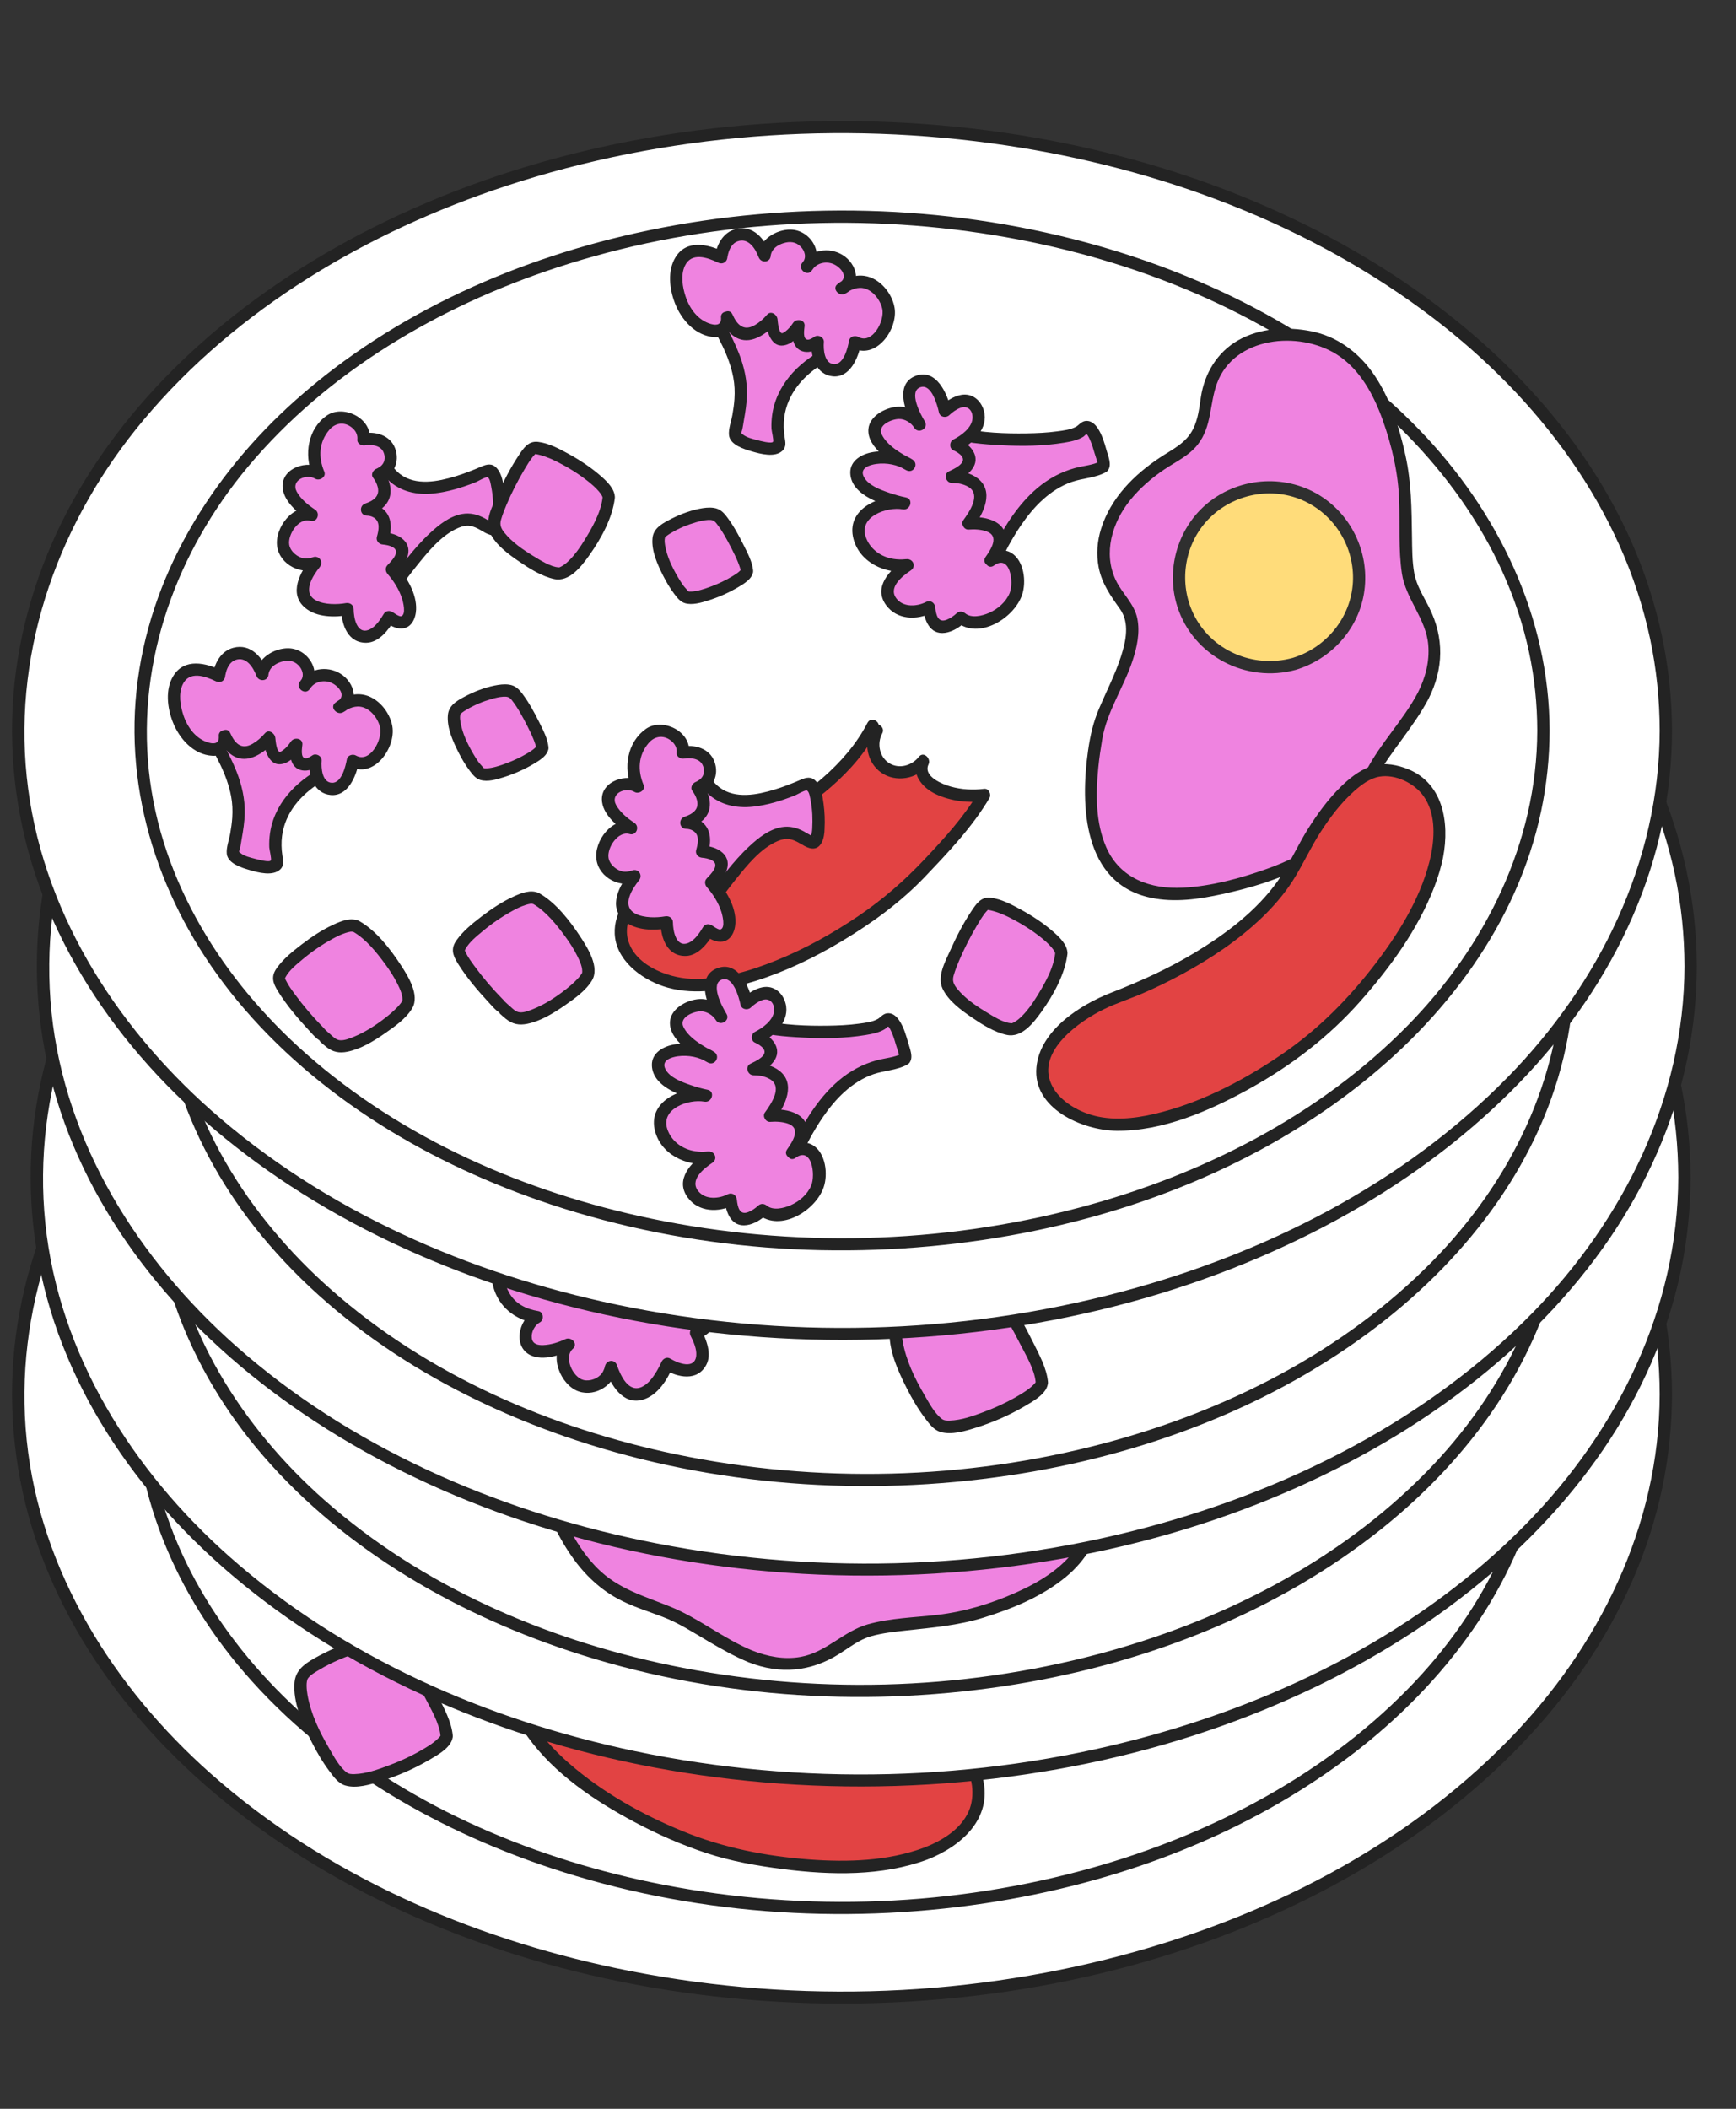 <?xml version="1.0" encoding="UTF-8"?>
<svg xmlns="http://www.w3.org/2000/svg" id="Calque_2" viewBox="0 0 280 340">
  <rect x="0" y="0" width="280" height="340" fill="#333333" stroke="none"/>
  <ellipse cx="135.808" cy="224.779" rx="132.876" ry="97.264" style="fill:#fff; stroke-width:0px;"></ellipse>
  <path d="m267.69,224.779c-.046,21.257-9.818,40.888-24.506,55.891-16.806,17.167-39.076,28.406-62.12,34.557-26.47,7.065-54.822,7.733-81.626,2.114-23.816-4.992-47.101-15.123-65.429-31.368-15.662-13.882-27.511-32.609-29.698-53.74-2.176-21.013,5.408-41.482,18.834-57.514,15.114-18.048,36.264-30.411,58.439-37.719,25.8-8.502,53.799-10.571,80.638-6.567,24.696,3.685,49.034,12.648,68.986,27.88,16.83,12.849,30.476,30.669,34.935,51.673,1.033,4.865,1.536,9.82,1.547,14.792.003,1.279,1.99,1.281,1.987,0-.023-10.451-2.293-20.752-6.493-30.312-4.333-9.861-10.661-18.781-18.133-26.51-8.112-8.392-17.6-15.429-27.755-21.152-11.092-6.251-23.037-10.978-35.323-14.289-13.308-3.586-27.063-5.52-40.836-5.918-14.019-.405-28.098.778-41.834,3.62-12.784,2.646-25.283,6.764-37.045,12.442-10.734,5.182-20.862,11.703-29.78,19.631-8.174,7.267-15.334,15.777-20.656,25.353-5.065,9.114-8.384,19.146-9.482,29.526-1.099,10.398.096,21.006,3.389,30.925,3.345,10.074,8.758,19.345,15.493,27.523,7.265,8.824,16.056,16.34,25.609,22.585,10.441,6.826,21.851,12.142,33.676,16.086,12.839,4.282,26.208,6.926,39.687,8.081,14.106,1.209,28.35.771,42.355-1.302,13.146-1.946,26.092-5.381,38.393-10.427,11.27-4.624,22.015-10.564,31.681-17.998,8.832-6.793,16.75-14.801,23.033-24.026,5.925-8.7,10.321-18.496,12.468-28.82,1.027-4.938,1.544-9.977,1.555-15.02.003-1.279-1.984-1.281-1.987,0Z" style="fill:#232323; stroke-width:0px;"></path>
  <ellipse cx="135.808" cy="224.779" rx="113.133" ry="82.813" style="fill:#fff; stroke-width:0px;"></ellipse>
  <path d="m247.948,224.779c-.043,18.088-8.367,34.783-20.877,47.54-14.314,14.595-33.271,24.141-52.885,29.358-22.417,5.963-46.411,6.533-69.114,1.809-20.274-4.219-40.108-12.813-55.726-26.614-13.335-11.784-23.456-27.692-25.341-45.662-1.875-17.874,4.556-35.298,15.978-48.941,12.856-15.355,30.844-25.873,49.709-32.088,21.949-7.231,45.773-8.994,68.605-5.581,20.919,3.127,41.512,10.7,58.447,23.553,14.387,10.919,26.064,26.11,29.882,44.023.884,4.146,1.312,8.366,1.322,12.604.003,1.279,1.99,1.281,1.987,0-.044-18.39-8.388-35.432-21.025-48.498-14.501-14.994-33.843-24.845-53.838-30.22-22.871-6.148-47.354-6.727-70.528-1.904-20.717,4.311-40.935,13.187-56.841,27.336-13.641,12.135-23.755,28.462-25.685,46.856-1.909,18.19,4.661,35.924,16.169,49.876,13.007,15.769,31.402,26.566,50.632,32.954,22.402,7.443,46.697,9.179,70.006,5.695,21.335-3.189,42.386-11.018,59.567-24.247,14.536-11.192,26.342-26.643,30.18-44.857.9-4.269,1.353-8.628,1.363-12.991.003-1.279-1.984-1.281-1.987,0Z" style="fill:#232323; stroke-width:0px;"></path>
  <path d="m149.341,298.843c-.347.132-.704.259-1.073.38-2.506.827-5.492,1.395-8.944,1.633-.367.026-.739.048-1.116.065-3.129.149-6.617.036-10.456-.386-.469-.051-.944-.107-1.425-.168-2.183-.277-4.474-.651-6.873-1.131-1.104-.221-2.292-.519-3.54-.887-.448-.131-.903-.272-1.366-.422-3.289-1.063-6.924-2.567-10.525-4.403-.399-.203-.799-.411-1.197-.623-2.897-1.541-5.746-3.291-8.342-5.191-.366-.267-.727-.537-1.081-.811-2.694-2.071-5.068-4.308-6.877-6.636-.286-.369-.559-.739-.816-1.112-1.623-2.352-2.644-4.784-2.822-7.227-.11-1.521-.029-2.837.217-3.96.306-1.413.868-2.526,1.625-3.372,3.632-4.061,11.763-1.967,17.745,2.674,6.629,5.143,21.248,14.043,33.278,12.937,12.745-1.171,19.186,1.255,20.732,4.087.959,1.759,1.404,3.499,1.349,5.152-.016.479-.073.95-.172,1.413-.704,3.3-3.518,6.157-8.318,7.988Z" style="fill:#e24343; stroke-width:0px;"></path>
  <path d="m149.077,297.885c-5.873,2.181-12.325,2.373-18.511,1.916-7.038-.52-13.935-1.884-20.476-4.568-6.534-2.681-12.941-6.261-18.282-10.913-4.73-4.119-9.805-10.384-7.467-17.093,1.999-5.737,9.428-3.793,13.456-1.75,2.292,1.162,4.242,2.76,6.323,4.239,2.045,1.453,4.163,2.805,6.337,4.056,4.877,2.807,10.11,5.207,15.596,6.536,2.586.626,5.264,1.018,7.93.982,3.18-.044,6.325-.467,9.516-.37,2.578.079,5.183.337,7.662,1.082,1.417.426,2.977,1.025,3.999,2.147,1.801,1.977,2.14,5.479,1.095,7.86-1.293,2.949-4.303,4.749-7.177,5.876-1.177.462-.665,2.384.528,1.916,5.423-2.126,10.46-6.549,8.94-12.961-.463-1.951-1.345-3.762-2.98-4.955-1.423-1.039-3.159-1.648-4.856-2.066-2.599-.64-5.308-.864-7.978-.904-3.401-.052-6.792.511-10.185.365-6.248-.27-12.355-2.642-17.86-5.468-2.6-1.335-5.124-2.821-7.559-4.437-2.19-1.453-4.207-3.175-6.44-4.555-4.249-2.626-11.067-5.217-15.631-1.852-2.401,1.77-3.202,4.783-3.211,7.642-.01,3.464,1.265,6.628,3.268,9.415,4.293,5.975,10.798,10.322,17.211,13.734,3.705,1.971,7.577,3.678,11.563,4.997,4.038,1.337,8.228,2.07,12.44,2.604,7.653.972,15.94,1.166,23.278-1.56,1.188-.441.674-2.363-.528-1.916Z" style="fill:#232323; stroke-width:0px;"></path>
  <path d="m72.036,279.84c.137,2.373-14.16,8.876-16.651,6.788-.653-.547-1.509-1.629-2.397-3.006-2.502-3.881-5.248-10.094-4.338-13.203.549-1.873,10.052-6.278,14.273-5.709.663.09,1.197.302,1.544.665,2.563,2.677,7.432,12.094,7.569,14.467Z" style="fill:#ef83e0; stroke-width:0px;"></path>
  <path d="m71.042,279.84c-0.0.136.078-.093-.015.036.112-.157-.077.108-.107.142-.125.141-.37.389-.562.558-.587.515-1.259.935-1.927,1.336-1.815,1.089-3.754,1.992-5.735,2.735-1.734.65-3.636,1.337-5.507,1.391-.534.015-.94-.008-1.286-.275-1.21-.934-2.073-2.606-2.829-3.902-1.539-2.635-2.945-5.552-3.475-8.581-.141-.806-.286-2.2.096-2.713.424-.57,1.199-.989,1.802-1.351,2.117-1.272,4.449-2.236,6.821-2.913,1.062-.303,2.155-.568,3.26-.634,1.209-.072,2.02.135,2.784,1.101,1.645,2.08,2.938,4.495,4.143,6.847.935,1.825,2.366,4.192,2.536,6.223.105,1.265,2.093,1.277,1.987,0-.186-2.23-1.438-4.475-2.411-6.441-1.283-2.591-2.694-5.185-4.436-7.501-.846-1.124-1.655-1.963-3.127-2.165-1.181-.162-2.39.001-3.551.233-2.794.558-5.547,1.653-8.054,2.994-1.811.969-3.738,2.034-3.942,4.257-.302,3.284,1.32,6.791,2.761,9.643.842,1.667,1.795,3.296,2.922,4.786.663.876,1.389,1.897,2.493,2.224,1.835.543,4.081-.164,5.828-.714,2.679-.844,5.315-1.993,7.737-3.418,1.32-.777,3.776-2.087,3.78-3.897.003-1.279-1.985-1.281-1.987,0Z" style="fill:#232323; stroke-width:0px;"></path>
  <ellipse cx="138.808" cy="189.779" rx="132.876" ry="97.264" style="fill:#fff; stroke-width:0px;"></ellipse>
  <path d="m270.69,189.779c-.046,21.257-9.818,40.888-24.506,55.891-16.806,17.167-39.076,28.406-62.12,34.557-26.47,7.065-54.822,7.733-81.626,2.114-23.816-4.992-47.101-15.123-65.429-31.368-15.662-13.882-27.511-32.609-29.698-53.74-2.176-21.013,5.408-41.482,18.834-57.514,15.114-18.048,36.264-30.411,58.439-37.719,25.8-8.502,53.799-10.571,80.638-6.567,24.696,3.685,49.034,12.648,68.986,27.88,16.83,12.849,30.476,30.669,34.935,51.673,1.033,4.865,1.536,9.82,1.547,14.792.003,1.279,1.99,1.281,1.987,0-.023-10.451-2.293-20.752-6.493-30.312-4.333-9.861-10.661-18.781-18.133-26.51-8.112-8.392-17.6-15.429-27.755-21.152-11.092-6.251-23.037-10.978-35.323-14.289-13.308-3.586-27.063-5.52-40.836-5.918-14.019-.405-28.098.778-41.834,3.62-12.784,2.646-25.283,6.764-37.045,12.442-10.734,5.182-20.862,11.703-29.78,19.631-8.174,7.267-15.334,15.777-20.656,25.353-5.065,9.114-8.384,19.146-9.482,29.526-1.099,10.398.096,21.006,3.389,30.925,3.345,10.074,8.758,19.345,15.493,27.523,7.265,8.824,16.056,16.34,25.609,22.585,10.441,6.826,21.851,12.142,33.676,16.086,12.839,4.282,26.208,6.926,39.687,8.081,14.106,1.209,28.35.771,42.355-1.302,13.146-1.946,26.092-5.381,38.393-10.427,11.27-4.624,22.015-10.564,31.681-17.998,8.832-6.793,16.75-14.801,23.033-24.026,5.925-8.7,10.321-18.496,12.468-28.82,1.027-4.938,1.544-9.977,1.555-15.02.003-1.279-1.984-1.281-1.987,0Z" style="fill:#232323; stroke-width:0px;"></path>
  <ellipse cx="138.808" cy="189.779" rx="113.133" ry="82.813" style="fill:#fff; stroke-width:0px;"></ellipse>
  <path d="m250.948,189.779c-.043,18.088-8.367,34.783-20.877,47.54-14.314,14.595-33.271,24.141-52.885,29.358-22.417,5.963-46.411,6.533-69.114,1.809-20.274-4.219-40.108-12.813-55.726-26.614-13.335-11.784-23.456-27.692-25.341-45.662-1.875-17.874,4.556-35.298,15.978-48.941,12.856-15.355,30.844-25.873,49.709-32.088,21.949-7.231,45.773-8.994,68.605-5.581,20.919,3.127,41.512,10.7,58.447,23.553,14.387,10.919,26.064,26.11,29.882,44.023.884,4.146,1.312,8.366,1.322,12.604.003,1.279,1.99,1.281,1.987,0-.044-18.39-8.388-35.432-21.025-48.498-14.501-14.994-33.843-24.845-53.838-30.22-22.871-6.148-47.354-6.727-70.528-1.904-20.717,4.311-40.935,13.187-56.841,27.336-13.641,12.135-23.755,28.462-25.685,46.856-1.909,18.19,4.661,35.924,16.169,49.876,13.007,15.769,31.402,26.566,50.632,32.954,22.402,7.443,46.697,9.179,70.006,5.695,21.335-3.189,42.386-11.018,59.567-24.247,14.536-11.192,26.342-26.643,30.18-44.857.9-4.269,1.353-8.628,1.363-12.991.003-1.279-1.984-1.281-1.987,0Z" style="fill:#232323; stroke-width:0px;"></path>
  <path d="m121.036,267.059c-3.24-1.31-6.547-3.502-10.689-5.868-3.952-2.257-8.427-2.586-12.815-5.981-3.836-2.968-7.607-8.28-10.903-19.274-7.066-23.567,17.911-21.039,23.186-20.701,2.454.157,6.182,1.756,9.968,2.922,4.352,1.342,8.784,2.112,11.45-.535,3.414-3.39,6.758-4.336,9.882-4.082l.001-0c1.438.116,2.829.488,4.157.99,4.215,1.595,7.915,5.21,10.701,9.21,2.786,4.001,6.575,3.935,9.535,4.089,7.294.38,11.718,5.888,11.46,14.353-.164,5.45-2.82,10.107-9.412,13.846-3.003,1.704-6.822,3.218-11.596,4.529-4.339,1.192-13.903,1.188-17.128,2.804-.361.181-.71.374-1.052.575-2.715,1.592-4.968,3.683-8.838,4.235-2.845.406-5.355-.081-7.907-1.113Z" style="fill:#ef83e0; stroke-width:0px;"></path>
  <path d="m121.3,266.101c-4.627-1.913-8.556-5.185-13.191-7.06-4.216-1.705-8.457-2.879-11.758-6.2-2.48-2.495-4.259-5.604-5.704-8.787-1.88-4.141-3.584-8.728-4.129-13.269-.624-5.201.974-10.022,5.8-12.518,3.82-1.975,8.376-2.324,12.606-2.275,1.523.018,3.045.106,4.564.215,1.929.139,3.776.801,5.594,1.421,2.565.876,5.126,1.831,7.791,2.363,2.14.427,4.476.654,6.57-.108,2.27-.825,3.7-2.933,5.793-4.09,4.299-2.374,9.313-1.124,13.18,1.532,2.091,1.436,3.901,3.287,5.476,5.267,1.438,1.808,2.58,3.709,4.681,4.834,3.269,1.751,6.996.865,10.392,2.078,7.373,2.634,8.803,13.079,5.185,19.204-2.268,3.839-6.287,6.279-10.26,8.052-4.039,1.802-8.31,3.096-12.705,3.604-3.711.429-7.608.508-11.22,1.528-3.95,1.115-6.708,4.53-10.863,5.254-2.68.467-5.304-.063-7.802-1.045-1.19-.468-1.707,1.453-.528,1.916,5.018,1.974,10.027,1.519,14.579-1.352,1.649-1.04,3.241-2.32,5.143-2.857,1.832-.517,3.755-.717,5.641-.924,4.262-.468,8.428-.805,12.541-2.086,4.699-1.464,9.425-3.4,13.252-6.562,3.195-2.64,5.371-6.216,5.896-10.351.501-3.947-.108-8.391-2.392-11.732-2.082-3.046-5.338-4.823-8.975-5.237-1.902-.217-3.817-.094-5.664-.693-2.551-.827-3.786-2.872-5.365-4.871-3.14-3.974-7.285-7.433-12.346-8.516-2.111-.452-4.308-.45-6.381.188-2.611.804-4.377,2.459-6.434,4.142-2.024,1.655-4.899,1.343-7.281.823-2.808-.614-5.496-1.655-8.216-2.56-2.523-.839-4.944-1.221-7.57-1.352-8.899-.443-21.137,1.135-22.646,11.969-.545,3.91.366,7.826,1.544,11.537,1.405,4.427,3.135,8.87,5.713,12.759,2.002,3.02,4.544,5.621,7.742,7.371,2.315,1.267,4.838,2.023,7.294,2.957,2.628.999,4.982,2.537,7.395,3.958,2.12,1.248,4.255,2.449,6.531,3.39,1.181.488,1.695-1.434.528-1.916Z" style="fill:#232323; stroke-width:0px;"></path>
  <ellipse cx="139.808" cy="155.779" rx="132.876" ry="97.264" style="fill:#fff; stroke-width:0px;"></ellipse>
  <path d="m271.69,155.779c-.046,21.257-9.818,40.888-24.506,55.891-16.806,17.167-39.076,28.406-62.12,34.557-26.47,7.065-54.822,7.733-81.626,2.114-23.816-4.992-47.101-15.123-65.429-31.368-15.662-13.882-27.511-32.609-29.698-53.74-2.176-21.013,5.408-41.482,18.834-57.514,15.114-18.048,36.264-30.411,58.439-37.719,25.8-8.502,53.799-10.571,80.638-6.567,24.696,3.685,49.034,12.648,68.986,27.88,16.83,12.849,30.476,30.669,34.935,51.673,1.033,4.865,1.536,9.82,1.547,14.792.003,1.279,1.99,1.281,1.987,0-.023-10.451-2.293-20.752-6.493-30.312-4.333-9.861-10.661-18.781-18.133-26.51-8.112-8.392-17.6-15.429-27.755-21.152-11.092-6.251-23.037-10.978-35.323-14.289-13.308-3.586-27.063-5.52-40.836-5.918-14.019-.405-28.098.778-41.834,3.62-12.784,2.646-25.283,6.764-37.045,12.442-10.734,5.182-20.862,11.703-29.78,19.631-8.174,7.267-15.334,15.777-20.656,25.353-5.065,9.114-8.384,19.146-9.482,29.526-1.099,10.398.096,21.006,3.389,30.925,3.345,10.074,8.758,19.345,15.493,27.523,7.265,8.824,16.056,16.34,25.609,22.585,10.441,6.826,21.851,12.142,33.676,16.086,12.839,4.282,26.208,6.926,39.687,8.081,14.106,1.209,28.35.771,42.355-1.302,13.146-1.946,26.092-5.381,38.393-10.427,11.27-4.624,22.015-10.564,31.681-17.998,8.832-6.793,16.75-14.801,23.033-24.026,5.925-8.7,10.321-18.496,12.468-28.82,1.027-4.938,1.544-9.977,1.555-15.02.003-1.279-1.984-1.281-1.987,0Z" style="fill:#232323; stroke-width:0px;"></path>
  <ellipse cx="139.808" cy="155.779" rx="113.133" ry="82.813" style="fill:#fff; stroke-width:0px;"></ellipse>
  <path d="m251.948,155.779c-.043,18.088-8.367,34.783-20.877,47.54-14.314,14.595-33.271,24.141-52.885,29.358-22.417,5.963-46.411,6.533-69.114,1.809-20.274-4.219-40.108-12.813-55.726-26.614-13.335-11.784-23.456-27.692-25.341-45.662-1.875-17.874,4.556-35.298,15.978-48.941,12.856-15.355,30.844-25.873,49.709-32.088,21.949-7.231,45.773-8.994,68.605-5.581,20.919,3.127,41.512,10.7,58.447,23.553,14.387,10.919,26.064,26.11,29.882,44.023.884,4.146,1.312,8.366,1.322,12.604.003,1.279,1.99,1.281,1.987,0-.044-18.39-8.388-35.432-21.025-48.498-14.501-14.994-33.843-24.845-53.838-30.22-22.871-6.148-47.354-6.727-70.528-1.904-20.717,4.311-40.935,13.187-56.841,27.336-13.641,12.135-23.755,28.462-25.685,46.856-1.909,18.19,4.661,35.924,16.169,49.876,13.007,15.769,31.402,26.566,50.632,32.954,22.402,7.443,46.697,9.179,70.006,5.695,21.335-3.189,42.386-11.018,59.567-24.247,14.536-11.192,26.342-26.643,30.18-44.857.9-4.269,1.353-8.628,1.363-12.991.003-1.279-1.984-1.281-1.987,0Z" style="fill:#232323; stroke-width:0px;"></path>
  <path d="m105.983,210.463s5.434-.942,7.709,1.517c1.72,1.859-1.434,2.92-1.434,2.92,0,0,1.677,3.194.772,4.712-1.241,2.081-3.523,1.504-5.409.3,0,0-2.263,5.72-5.796,4.821-1.946-.495-3.273-4.35-3.273-4.35,0,0-.312,3.045-3.974,3.156-2.907.089-5.081-5.041-2.883-6.776,0,0-4.408,2.089-6.208.514-1.509-1.321-.365-4.288,1.086-4.93,0,0-3.752-.571-5.032-2.925-.397-.73-2.296-3.622-.295-5.475,2.506-2.321,4.51-.678,4.51-.678,0,0,1.164-3.106,3.66-2.613,3.12.616,2.417,3.57,2.417,3.57,0,0,5.143-.515,3.809,4.542,0,0,2.109-3.404,5.313.28,0,0,3.481-4.905,5.028,1.415Z" style="fill:#ef83e0; stroke-width:0px;"></path>
  <path d="m106.248,211.422c1.28-.216,3.056-.234,4.456.092.535.125,2.577.715,2.514,1.541-.032.418-.88.769-1.222.888-.625.218-.902.862-.594,1.46.464.897.979,2.084.901,3.109-.18,2.377-2.976,1.281-4.179.543-.598-.367-1.23.02-1.46.594.075-.187-.068.157-.151.324-.191.384-.388.763-.609,1.131-.571.948-1.316,1.99-2.341,2.483-2.18,1.049-3.469-1.803-4.052-3.467-.385-1.1-1.823-.838-1.952.264.059-.503-.026.112-.081.245-.112.272-.207.525-.384.77-.619.857-1.929,1.348-2.961,1.102-1.765-.421-3.252-3.7-1.735-5.033.902-.793-.246-2.009-1.204-1.561-1.089.509-2.368.919-3.572.962-.842.03-1.711-.139-1.847-1.116-.132-.951.465-2.107,1.299-2.546.709-.373.616-1.68-.237-1.816-2.015-.321-3.791-1.229-4.771-3.062-.767-1.434-1.197-3.016.383-4.082.606-.409,1.326-.671,2.057-.481.203.053.86.454.547.209.616.484,1.373.305,1.661-.438-.101.261.072-.152.121-.24.141-.252.28-.505.458-.734.561-.725,1.281-1.118,2.203-.864.729.201,1.251.674,1.384,1.427.055.313.011.772-.004.839-.129.575.281,1.321.958,1.258.58-.054,1.205-.005,1.755.192,1.396.5,1.405,1.813,1.096,3.093-.266,1.102,1.206,1.721,1.816.766.081-.126.488-.578.834-.754,1.149-.587,2.189.44,2.919,1.235.468.51,1.206.291,1.561-.201.106-.148-.075.081-.002.002.097-.105.182-.22.28-.325.281-.299.579-.611.946-.806,1.312-.694,1.747,1.385,1.988,2.306.324,1.236,2.241.712,1.916-.528-.498-1.901-1.654-4.531-4.096-3.847-1.138.319-2.075,1.259-2.748,2.195l1.561-.201c-1.212-1.321-2.876-2.444-4.729-1.813-.875.298-1.649.957-2.144,1.734l1.816.766c.469-1.947.29-4.111-1.635-5.177-.917-.508-2.088-.72-3.132-.623l.958,1.258c.471-2.108-.668-4.123-2.768-4.711-2.434-.682-4.391,1.07-5.226,3.226.554-.146,1.107-.292,1.661-.438-1.173-.921-2.737-1.072-4.11-.511-2.229.91-3.416,2.97-2.813,5.314.84,3.262,3.489,5.413,6.772,5.936l-.237-1.816c-2.465,1.298-3.361,5.672-.475,7.014,2.019.939,4.715-.001,6.6-.882-.401-.52-.803-1.04-1.204-1.561-2.628,2.311-.596,7.304,2.385,8.284,2.748.904,5.84-1.144,6.168-3.963-.651.088-1.301.176-1.952.264.909,2.595,2.822,5.931,6.075,5.02,2.423-.679,4.027-3.289,4.91-5.491l-1.46.594c2.185,1.34,5.395,2.001,6.822-.765.888-1.721-.006-4.02-.826-5.607-.198.487-.396.973-.594,1.46.927-.323,1.919-.877,2.402-1.765.803-1.476-.365-2.913-1.594-3.67-2.172-1.339-5.166-1.329-7.611-.918-1.258.212-.725,2.127.528,1.916Z" style="fill:#232323; stroke-width:0px;"></path>
  <path d="m168.036,222.84c.137,2.373-14.16,8.876-16.651,6.788-.653-.547-1.509-1.629-2.397-3.006-2.502-3.881-5.248-10.094-4.338-13.203.549-1.873,10.052-6.278,14.273-5.709.663.09,1.197.302,1.544.665,2.563,2.677,7.432,12.094,7.569,14.467Z" style="fill:#ef83e0; stroke-width:0px;"></path>
  <path d="m167.042,222.84c-0.0.136.078-.093-.015.036.112-.157-.077.108-.107.142-.125.141-.37.389-.562.558-.587.515-1.259.935-1.927,1.336-1.815,1.089-3.754,1.992-5.735,2.735-1.734.65-3.636,1.337-5.507,1.391-.534.015-.94-.008-1.286-.275-1.21-.934-2.073-2.606-2.829-3.902-1.539-2.635-2.945-5.552-3.475-8.581-.141-.806-.286-2.2.096-2.713.424-.57,1.199-.989,1.802-1.351,2.117-1.272,4.449-2.236,6.821-2.913,1.062-.303,2.155-.568,3.26-.634,1.209-.072,2.02.135,2.784,1.101,1.645,2.08,2.938,4.495,4.143,6.847.935,1.825,2.366,4.192,2.536,6.223.105,1.265,2.093,1.277,1.987,0-.186-2.23-1.438-4.475-2.411-6.441-1.283-2.591-2.694-5.185-4.436-7.501-.846-1.124-1.655-1.963-3.127-2.165-1.181-.162-2.39.001-3.551.233-2.794.558-5.547,1.653-8.054,2.994-1.811.969-3.738,2.034-3.942,4.257-.302,3.284,1.32,6.791,2.761,9.643.842,1.667,1.795,3.296,2.922,4.786.663.876,1.389,1.897,2.493,2.224,1.835.543,4.081-.164,5.828-.714,2.679-.844,5.315-1.993,7.737-3.418,1.32-.777,3.776-2.087,3.78-3.897.003-1.279-1.985-1.281-1.987,0Z" style="fill:#232323; stroke-width:0px;"></path>
  <ellipse cx="135.808" cy="117.779" rx="132.876" ry="97.264" style="fill:#fff; stroke-width:0px;"></ellipse>
  <path d="m267.69,117.779c-.046,21.257-9.818,40.888-24.506,55.891-16.806,17.167-39.076,28.406-62.12,34.557-26.47,7.065-54.822,7.733-81.626,2.114-23.816-4.992-47.101-15.123-65.429-31.368-15.662-13.882-27.511-32.609-29.698-53.74-2.176-21.013,5.408-41.482,18.834-57.514,15.114-18.048,36.264-30.411,58.439-37.719,25.8-8.502,53.799-10.571,80.638-6.567,24.696,3.685,49.034,12.648,68.986,27.88,16.83,12.849,30.476,30.669,34.935,51.673,1.033,4.865,1.536,9.82,1.547,14.792.003,1.279,1.99,1.281,1.987,0-.023-10.451-2.293-20.752-6.493-30.312-4.333-9.861-10.661-18.781-18.133-26.51-8.112-8.392-17.6-15.429-27.755-21.152-11.092-6.251-23.037-10.978-35.323-14.289-13.308-3.586-27.063-5.52-40.836-5.918-14.019-.405-28.098.778-41.834,3.62-12.784,2.646-25.283,6.764-37.045,12.442-10.734,5.182-20.862,11.703-29.78,19.631-8.174,7.267-15.334,15.777-20.656,25.353-5.065,9.114-8.384,19.146-9.482,29.526-1.099,10.398.096,21.006,3.389,30.925,3.345,10.074,8.758,19.345,15.493,27.523,7.265,8.824,16.056,16.34,25.609,22.585,10.441,6.826,21.851,12.142,33.676,16.086,12.839,4.282,26.208,6.926,39.687,8.081,14.106,1.209,28.35.771,42.355-1.302,13.146-1.946,26.092-5.381,38.393-10.427,11.27-4.624,22.015-10.564,31.681-17.998,8.832-6.793,16.75-14.801,23.033-24.026,5.925-8.7,10.321-18.496,12.468-28.82,1.027-4.938,1.544-9.977,1.555-15.02.003-1.279-1.984-1.281-1.987,0Z" style="fill:#232323; stroke-width:0px;"></path>
  <ellipse cx="135.808" cy="117.779" rx="113.133" ry="82.813" style="fill:#fff; stroke-width:0px;"></ellipse>
  <path d="m247.948,117.779c-.043,18.088-8.367,34.783-20.877,47.54-14.314,14.595-33.271,24.141-52.885,29.358-22.417,5.963-46.411,6.533-69.114,1.809-20.274-4.219-40.108-12.813-55.726-26.614-13.335-11.784-23.456-27.692-25.341-45.662-1.875-17.874,4.556-35.298,15.978-48.941,12.856-15.355,30.844-25.873,49.709-32.088,21.949-7.231,45.773-8.994,68.605-5.581,20.919,3.127,41.512,10.7,58.447,23.553,14.387,10.919,26.064,26.11,29.882,44.023.884,4.146,1.312,8.366,1.322,12.604.003,1.279,1.99,1.281,1.987,0-.044-18.39-8.388-35.432-21.025-48.498-14.501-14.994-33.843-24.845-53.838-30.22-22.871-6.148-47.354-6.727-70.528-1.904-20.717,4.311-40.935,13.187-56.841,27.336-13.641,12.135-23.755,28.462-25.685,46.856-1.909,18.19,4.661,35.924,16.169,49.876,13.007,15.769,31.402,26.566,50.632,32.954,22.402,7.443,46.697,9.179,70.006,5.695,21.335-3.189,42.386-11.018,59.567-24.247,14.536-11.192,26.342-26.643,30.18-44.857.9-4.269,1.353-8.628,1.363-12.991.003-1.279-1.984-1.281-1.987,0Z" style="fill:#232323; stroke-width:0px;"></path>
  <path d="m141.433,117.757c-1.185,1.958-.549,4.801,1.357,6.067s4.774.749,6.118-1.103c-.615,1.067-.124,2.496.787,3.325,2.175,1.978,6.274,2.513,9.03,2.128-2.597,4.462-6.919,8.985-10.543,12.798-.776.815-1.661,1.662-2.639,2.521-.35.309-.712.619-1.086.931-2.654,2.215-5.865,4.487-9.339,6.553-.385.23-.774.457-1.166.68-2.849,1.629-5.849,3.105-8.841,4.287-.421.167-.842.328-1.262.482-3.189,1.173-6.347,1.989-9.281,2.277-.465.045-.923.078-1.376.097-2.855.118-5.457-.315-7.618-1.469-1.346-.718-2.415-1.489-3.234-2.297-1.031-1.013-1.673-2.081-1.986-3.173-1.498-5.238,4.611-10.999,11.729-13.583,7.886-2.864,23.213-10.481,28.695-21.245" style="fill:#e24343; stroke-width:0px;"></path>
  <path d="m140.575,117.256c-1.336,2.43-.758,5.713,1.582,7.331,2.325,1.608,5.715,1.035,7.454-1.162-.52-.401-1.04-.803-1.561-1.204-1.197,2.542.673,4.783,2.93,5.834,2.376,1.106,5.156,1.439,7.745,1.114l-.858-1.495c-2.385,4.029-5.579,7.508-8.777,10.899-3.242,3.438-6.723,6.468-10.643,9.118-4.133,2.794-8.544,5.251-13.172,7.126-4.353,1.764-9.106,3.2-13.851,2.991-3.845-.169-9.234-2.266-10.186-6.495-.799-3.546,2.328-6.82,4.914-8.746,2.911-2.169,6.252-3.259,9.549-4.655,2.95-1.25,5.829-2.673,8.607-4.269,6.784-3.898,13.651-9.013,17.329-16.104.588-1.134-1.126-2.14-1.716-1.003-3.554,6.852-10.202,11.727-16.763,15.476-3,1.714-6.116,3.247-9.322,4.538-3.615,1.456-7.094,2.828-10.09,5.418-2.637,2.28-5.076,5.623-4.528,9.299.604,4.053,4.768,6.931,8.458,7.961,4.618,1.29,9.692.336,14.168-1.067,4.901-1.536,9.586-3.812,13.984-6.448,4.821-2.89,9.457-6.259,13.344-10.339,3.764-3.951,7.616-7.975,10.411-12.697.348-.588-.085-1.592-.858-1.495-1.783.224-3.602.127-5.338-.351-1.358-.374-4.55-1.634-3.621-3.607.441-.937-.808-2.155-1.561-1.204-1.114,1.407-3.167,2.025-4.775,1.032-1.598-.987-2.016-3.199-1.14-4.792.617-1.121-1.099-2.125-1.716-1.003h0Z" style="fill:#232323; stroke-width:0px;"></path>
  <g id="breakfast_4">
    <path d="m229.536,112.192c-1.609,3.103-4.101,6.189-6.846,10.091-2.618,3.722-3.366,8.147-7.158,12.196-3.315,3.54-8.958,6.795-20.213,9.044-24.127,4.821-19.263-19.809-18.431-25.028.387-2.429,2.329-5.989,3.846-9.649,1.745-4.207,2.928-8.546.543-11.45-3.055-3.717-3.681-7.136-3.136-10.222v-.001c.251-1.421.751-2.77,1.376-4.046,1.984-4.046,5.93-7.391,10.175-9.788,4.245-2.397,4.535-6.176,4.966-9.109,1.063-7.226,6.963-11.113,15.366-10.061,5.411.676,9.797,3.757,12.901,10.671,1.414,3.15,2.563,7.094,3.419,11.97.779,4.432-.124,13.953,1.183,17.315.146.377.306.742.474,1.101,1.33,2.852,3.2,5.292,3.386,9.197.137,2.87-.583,5.324-1.851,7.767Z" style="fill:#ef83e0; stroke-width:0px;"></path>
    <path d="m228.678,111.691c-2.357,4.46-6.016,8.095-8.319,12.57-2.025,3.935-3.551,7.947-6.993,10.92-2.605,2.249-5.808,3.764-9.028,4.907-4.289,1.522-8.964,2.795-13.526,3.031-5.227.271-10.16-1.459-12.377-6.495-1.753-3.98-1.706-8.635-1.289-12.882.149-1.517.377-3.023.627-4.526.74-4.452,3.461-8.379,4.875-12.633.723-2.176,1.25-4.562.791-6.851-.482-2.409-2.462-4.041-3.484-6.21-2.061-4.373-.574-9.284,2.337-12.895,1.545-1.917,3.439-3.546,5.472-4.924,1.875-1.271,3.958-2.187,5.396-4.001,2.343-2.955,1.894-6.584,3.141-9.933,2.795-7.502,13.167-8.486,19.284-4.634,3.747,2.36,5.973,6.513,7.424,10.571,1.492,4.173,2.528,8.61,2.667,13.047.122,3.878-.137,7.82.43,11.671.611,4.148,3.906,7.307,4.258,11.558.226,2.726-.462,5.292-1.686,7.71-.577,1.138,1.137,2.145,1.716,1.003,2.464-4.864,2.56-9.87.113-14.752-.903-1.801-2.043-3.535-2.404-5.546-.343-1.91-.334-3.9-.362-5.834-.064-4.485-.088-8.776-1.062-13.177-1.037-4.686-2.554-9.537-5.406-13.463-2.399-3.302-5.736-5.71-9.776-6.516-3.904-.779-8.279-.543-11.798,1.459-3.366,1.914-5.412,5.325-5.998,9.102-.273,1.763-.45,3.586-1.265,5.203-1.156,2.292-3.293,3.24-5.334,4.588-4.223,2.789-7.955,6.556-9.505,11.481-.631,2.005-.796,4.131-.399,6.199.504,2.623,1.935,4.631,3.449,6.755,1.604,2.251.941,5.221.154,7.652-.935,2.887-2.335,5.589-3.524,8.374-.956,2.239-1.446,4.421-1.784,6.801-1.267,8.921-.808,21.405,10.102,23.72,3.859.819,7.812.235,11.614-.598,4.513-.989,9.047-2.317,13.13-4.524,3.132-1.693,5.866-3.971,7.881-6.925,1.474-2.161,2.442-4.583,3.598-6.916,1.208-2.44,2.863-4.576,4.455-6.772,1.476-2.035,2.946-4.084,4.123-6.311.597-1.13-1.118-2.135-1.716-1.003Z" style="fill:#232323; stroke-width:0px;"></path>
    <path d="m208.741,107.037c-2.499.726-5.036.75-7.4.189-2.54-.604-4.882-1.884-6.76-3.698-1.764-1.7-3.12-3.873-3.853-6.395-2.006-6.906,1.343-14.097,7.605-17.131.728-.353,1.496-.649,2.3-.883,4.655-1.352,9.44-.271,12.993,2.496,2.332,1.814,4.133,4.354,5.02,7.408,2.239,7.709-2.195,15.774-9.904,18.013Z" style="fill:#ffdc7a; stroke-width:0px;"></path>
    <path d="m208.477,106.079c-6.347,1.731-13.146-1.177-16.017-7.166-2.298-4.796-1.508-10.705,1.996-14.711,3.84-4.391,10.241-5.892,15.613-3.557,5.164,2.244,8.447,7.588,8.143,13.202-.309,5.713-4.306,10.584-9.735,12.232-1.22.37-.7,2.289.528,1.916,5.598-1.699,9.972-6.385,10.97-12.204,1.069-6.226-1.761-12.612-7.152-15.939-5.76-3.556-13.353-2.862-18.425,1.592-4.564,4.007-6.357,10.572-4.508,16.348,2.558,7.989,11.092,12.39,19.114,10.203,1.232-.336.709-2.254-.528-1.916Z" style="fill:#2f2f2f; stroke-width:0px;"></path>
    <path d="m132,133.586v.001c-.026.387-.066.744-.121,1.052-.129.735-.337,1.206-.626,1.201-2.665-.042-4.832-7.664-17.56,11.055-3.076,4.525-6.752-10.05-6.201-13.12.332-1.849.742-3.505,1.176-4.927.285-.931.581-1.764.871-2.485.943-2.347,1.84-3.531,2.175-3.188,2.562,2.621,3.508,9.9,18.336,3.222.573-.258,1.024.292,1.348,1.239.125.362.23.781.319,1.236.284,1.467.378,3.297.283,4.714Z" style="fill:#ef83e0; stroke-width:0px;"></path>
    <path d="m131.006,133.586c0,.155-.034.412-.058.584l-.027.206c-.22.368-.129.524.274.469.021-.037.106.107-.022-.007-.049-.044-.196-.053-.257-.08.132.059.04.021-.109-.054-.394-.198-.761-.444-1.148-.653-1.136-.613-2.335-.913-3.624-.685-1.999.354-3.728,1.733-5.176,3.075-1.326,1.229-2.519,2.599-3.653,4.004-.696.863-1.371,1.744-2.029,2.635-.791,1.072-1.472,2.312-2.342,3.314-.235.271-.319.384-.468.368.203.022-.046-.034-.113-.094-.147-.133-.294-.271-.423-.428-.771-.939-1.237-2.192-1.64-3.321-.911-2.551-1.684-5.378-1.756-8.102-.045-1.713.57-3.599,1.084-5.344.381-1.294.819-2.585,1.401-3.803.193-.404.394-.815.646-1.187.028-.041.318-.365.327-.428.037-.265-.79-.384-.695.024.108.463.927,1.294,1.247,1.757.499.723,1.029,1.44,1.664,2.051,1.972,1.896,4.649,2.456,7.313,2.174,2.351-.249,4.621-.953,6.811-1.821.324-.128,1.581-.874,1.888-.791.426.115.554,1.252.64,1.688.287,1.456.328,2.971.247,4.449-.07,1.278,1.917,1.274,1.987,0,.072-1.322.018-2.641-.156-3.954-.161-1.211-.361-2.723-1.223-3.665-.757-.828-1.581-.632-2.498-.235-1.369.592-2.757,1.134-4.184,1.567-2.789.845-6.343,1.565-8.877-.346-1.497-1.129-2.174-2.892-3.416-4.237-2.854-3.091-5.428,7.554-5.749,9.013-.331,1.505-.519,2.811-.345,4.334.184,1.617.511,3.219.929,4.792.42,1.58.937,3.144,1.627,4.628.489,1.053,1.13,2.266,2.15,2.9.97.603,2.06.398,2.842-.402.75-.768,1.299-1.814,1.92-2.683.836-1.172,1.695-2.327,2.599-3.448,1.838-2.278,4.029-5.059,6.814-6.241,1.468-.623,2.35-.352,3.591.363.494.284.988.605,1.544.759,1.902.526,2.434-1.644,2.434-3.145,0-1.279-1.987-1.281-1.987,0Z" style="fill:#232323; stroke-width:0px;"></path>
    <path d="m114.701,142.317s3.67,4.117,2.783,7.347c-.671,2.443-3.237.324-3.237.324,0,0-1.827,3.111-3.594,3.144-2.422.045-3.137-2.197-3.111-4.435,0,0-6.052,1.1-7.155-2.376-.607-1.914,1.966-5.077,1.966-5.077,0,0-2.75,1.343-4.779-1.707-1.61-2.422,1.597-6.977,4.231-6.027,0,0-4.102-2.64-3.715-5.0.324-1.979,3.448-2.575,4.76-1.682,0,0-1.497-3.488-.173-5.818.41-.722,1.864-3.863,4.494-3.142,3.295.903,2.957,3.472,2.957,3.472,0,0,3.252-.652,4.152,1.728,1.125,2.975-1.755,3.938-1.755,3.938,0,0,3.154,4.095-1.846,5.633,0,0,4.004-.007,2.568,4.66,0,0,6.003.366,1.454,5.017Z" style="fill:#ef83e0; stroke-width:0px;"></path>
    <path d="m113.999,143.02c.995,1.128,1.873,2.524,2.337,3.956.182.561.708,2.595-.12,2.872-.231.077-.636-.182-.831-.288-.116-.063-.602-.408-.435-.273-.493-.398-1.206-.394-1.561.201-.531.891-1.307,2.062-2.279,2.502-2.067.936-2.567-1.918-2.574-3.29-.004-.693-.629-1.069-1.258-.958-1.335.236-3.425.289-4.805-.44-2.324-1.228-.475-4.038.583-5.352.709-.881-.15-2.054-1.204-1.561.254-.119-.12.044-.262.071-.328.062-.642.116-.98.076-1.08-.128-2.264-1.096-2.455-2.192-.287-1.645,1.524-4.429,3.386-3.874,1.111.332,1.687-1.216.766-1.816-1.107-.72-2.303-1.696-2.939-2.867-1.005-1.851,1.519-2.972,2.981-2.099.677.405,1.809-.289,1.46-1.122-.991-2.362-.879-4.786.814-6.771,1.067-1.251,2.677-1.335,3.883-.126.439.44.701,1.047.629,1.673-.079.694.695,1.065,1.258.958.855-.162,2.387-.053,2.911,1.0.369.741.339,1.625-.252,2.223-.185.187-.398.317-.625.445-.207.117-.142.072-.165.081-.538.188-1.01.91-.594,1.46.343.453.63.992.761,1.546.349,1.472-.726,2.198-2.013,2.628-1.041.348-.893,1.941.264,1.952.303.003.71.066,1.118.314,1.083.658.783,2.063.492,3.088-.186.656.326,1.215.958,1.258.373.025,1.09.142,1.609.43,1.313.728-.207,2.204-.858,2.891-.88.928.523,2.335,1.405,1.405,1.354-1.428,3.002-3.782,1.153-5.518-.857-.805-2.164-1.119-3.309-1.195l.958,1.258c.491-1.727.579-3.751-.935-4.998-.709-.584-1.673-.911-2.591-.919.088.651.176,1.301.264,1.952,1.895-.634,3.615-1.88,3.553-4.068-.03-1.055-.478-2.185-1.114-3.025l-.594,1.46c2.183-.765,3.252-2.972,2.449-5.16-.81-2.207-3.254-2.824-5.374-2.422l1.258.958c.393-3.452-4.307-5.689-6.947-3.822-3.042,2.152-3.657,6.296-2.282,9.574l1.46-1.122c-2.254-1.346-6.3-.086-6.277,2.896.018,2.353,2.425,4.328,4.229,5.502l.766-1.816c-3.289-.982-6.319,3.045-5.868,6.066.443,2.966,4,4.727,6.654,3.484l-1.204-1.561c-1.765,2.194-3.629,5.673-.963,7.937,1.868,1.586,4.824,1.582,7.119,1.176l-1.258-.958c.013,2.541,1.063,5.523,4.105,5.428,1.979-.062,3.525-2.081,4.452-3.636l-1.561.201c.741.598,1.688,1.157,2.67,1.143,1.641-.023,2.334-1.609,2.397-3.043.114-2.614-1.535-5.282-3.208-7.178-.848-.961-2.249.449-1.405,1.405Z" style="fill:#232323; stroke-width:0px;"></path>
    <path d="m120.476,92.016c.083,1.436-8.57,5.372-10.078,4.108-.395-.331-.913-.986-1.45-1.82-1.514-2.349-3.176-6.109-2.625-7.991.332-1.134,6.084-3.8,8.639-3.455.401.055.724.183.934.402,1.551,1.62,4.498,7.32,4.581,8.756Z" style="fill:#ef83e0; stroke-width:0px;"></path>
    <path d="m119.482,92.016c-0.0.155-.008-.247.005-.082-.022-.271.106-.076-.025-.008-.03.016.109-.114-.03.021-.082.08-.164.16-.249.237-.258.233-.68.503-1.087.747-1.07.642-2.21,1.178-3.377,1.616-1.029.386-2.254.8-3.229.828-.096.003-.581-.016-.344-.003-.062-.004-.265-.103-.153-.031.134.085-.075-.114-.005-.018-.249-.342-.575-.631-.823-.983-.296-.42-.569-.856-.828-1.299-.912-1.562-1.761-3.3-2.063-5.1-.055-.325-.09-.665-.061-.995.009-.105.029-.2.049-.304.032-.172-.028.039-.04.068.027-.066.116-.116.04-.069-.073.045.309-.276.285-.257.218-.171.459-.317.696-.46,1.254-.753,2.63-1.323,4.035-1.724.609-.174,1.235-.332,1.869-.369.657-.039.998.028,1.408.551.968,1.235,1.732,2.671,2.446,4.064.361.705.711,1.419,1.011,2.153.121.297.236.598.332.905.041.13.072.262.111.392.069.232.021.042.028.118.105,1.265,2.093,1.277,1.987,0-.119-1.428-.889-2.836-1.513-4.096-.777-1.569-1.632-3.137-2.685-4.54-.586-.781-1.157-1.358-2.179-1.498-.769-.105-1.548-.003-2.305.148-1.722.344-3.423,1.025-4.968,1.852-1.243.665-2.446,1.401-2.58,2.915-.183,2.057.822,4.248,1.724,6.034.51,1.009,1.088,1.993,1.769,2.897.465.616.969,1.3,1.743,1.526,1.185.347,2.603-.075,3.736-.432,1.653-.52,3.282-1.229,4.776-2.108.946-.557,2.48-1.425,2.482-2.697.003-1.279-1.985-1.281-1.987,0Z" style="fill:#232323; stroke-width:0px;"></path>
    <path d="m86.432,144.85c.441.231,1.007.655,1.639,1.219.279.248.57.523.868.821,2.75,2.737,6.117,7.347,5.926,10.063-.115,1.636-7.128,6.956-10.696,7.244-.56.045-1.036-.033-1.386-.269-.517-.349-1.159-.901-1.859-1.58l-.001-0c-2.795-2.709-6.516-7.405-6.946-8.942-.537-1.923,10.036-9.824,12.455-8.555Z" style="fill:#ef83e0; stroke-width:0px;"></path>
    <path d="m85.931,145.707c2.081,1.172,3.816,3.353,5.212,5.255.741,1.01,1.43,2.07,1.982,3.197.363.741.945,1.934.747,2.793.048-.206-.112.134-.211.268-.178.239-.376.46-.583.675-.603.629-1.272,1.2-1.96,1.732-1.556,1.203-3.29,2.327-5.12,3.061-.635.255-1.452.586-2.154.527-.673-.057-1.152-.587-1.632-1.021-.254-.229-.553-.457-.785-.704-.319-.123-.317-.133.008-.033-.132-.13-.262-.261-.391-.392-1.611-1.64-3.123-3.404-4.479-5.261-.522-.715-1.079-1.458-1.461-2.261 0.0.001-.123-.278-.133-.292-.161-.229-.015.125-.017-.045.002.156.033-.038.113-.184.615-1.125,1.775-2.043,2.742-2.851,1.492-1.248,3.114-2.371,4.823-3.302.673-.366,1.363-.713,2.095-.948.255-.082.606-.178.817-.204.111-.013.228-.015.34-.008-.201-.012.278.106.05-.001,1.151.539,2.162-1.174,1.003-1.716-1.36-.637-2.905.009-4.171.589-1.839.843-3.547,1.992-5.149,3.22-1.445,1.107-2.931,2.307-3.993,3.805-.943,1.33-.62,2.371.197,3.688,1.411,2.277,3.197,4.377,5.017,6.334.415.446.825.935,1.291,1.329.125.105.309.195.416.299.147.144.016.112-.022.078.358.324.713.649,1.09.95,1.065.849,2.108,1.052,3.44.78,2.178-.445,4.257-1.726,6.056-2.978,1.551-1.08,3.395-2.363,4.38-4.027,1.247-2.106-.66-5.158-1.795-6.898-1.705-2.613-3.99-5.609-6.756-7.167-1.116-.628-2.118,1.088-1.003,1.716Z" style="fill:#232323; stroke-width:0px;"></path>
    <path d="m171.174,153.79c-.038.455-.191,1.08-.434,1.808-.125.378-.277.785-.448,1.21-1.417,3.501-4.28,8.262-6.788,9.117-1.512.515-8.931-3.766-10.539-6.857-.251-.486-.362-.943-.282-1.346.583-2.975,4.59-10.666,6.112-11.874,1.522-1.209,12.604,5.291,12.38,7.942Z" style="fill:#ef83e0; stroke-width:0px;"></path>
    <path d="m170.18,153.79c-.286,2.436-1.783,5-3.059,7.044-.669,1.072-1.408,2.114-2.31,3.005-.333.329-.684.639-1.086.881-.155.093-.316.186-.487.246-.117.041.094.013-.132.004-1.281-.053-2.983-1.156-4.129-1.853-1.661-1.01-3.371-2.194-4.605-3.72-.541-.669-.805-1.251-.564-2.094.234-.818.545-1.616.878-2.399.822-1.935,1.785-3.823,2.853-5.633.418-.708.846-1.428,1.353-2.077.142-.182.303-.343.457-.514.03-.034-.104.003-.033.014,1.101.177,2.326.643,3.442,1.203,1.731.869,3.413,1.897,4.941,3.089.671.524,1.339,1.092,1.893,1.742.179.21.351.427.477.673.116.227.119.185.111.388-.051,1.279,1.937,1.277,1.987,0,.058-1.456-1.323-2.726-2.321-3.595-1.575-1.372-3.349-2.536-5.179-3.537-1.493-.817-3.178-1.722-4.895-1.918-1.555-.178-2.325,1.008-3.106,2.178-1.326,1.985-2.428,4.145-3.404,6.321-.814,1.813-2.169,4.216-1.223,6.187.937,1.953,2.958,3.421,4.697,4.609,1.67,1.142,3.625,2.381,5.632,2.817,2.445.532,4.37-1.999,5.623-3.746,1.891-2.636,3.793-6.05,4.176-9.316.149-1.268-1.84-1.257-1.987,0Z" style="fill:#232323; stroke-width:0px;"></path>
    <path d="m145.889,170.753c-2.907,1.718-10.043-.814-17.595,15.219-2.925,6.213-12.436-3.954-12.323-7.866.257-8.915,2.415-14.589,3.267-13.944,3.666,2.774,21.493,2.889,23.357.584.797-.985,1.546-.06,2.143,1.325.137.317.264.658.384,1.006.205.597.383,1.213.526,1.76.072.27.134.521.188.746.145.608.277,1.039.053,1.171Z" style="fill:#ef83e0; stroke-width:0px;"></path>
    <path d="m145.388,169.895c-1.012.577-2.704.71-3.988,1.06-2.262.615-4.301,1.726-6.091,3.236-3.032,2.559-5.239,6.063-7.028,9.559-.591,1.155-1.059,3.054-2.615,3.19-1.133.099-2.291-.604-3.184-1.214-2.187-1.496-4.379-3.907-5.278-6.437-.592-1.665-.139-3.714.04-5.422.213-2.037.548-4.075,1.095-6.052.173-.626.359-1.259.613-1.858.077-.181.517-.964.52-.957.099.189-.776-.124-.632.097.078.12.361.223.487.289.479.252.998.447,1.511.615,2.746.896,5.758,1.134,8.625,1.28,3.374.173,6.823.147,10.164-.408,1.045-.174,2.204-.39,3.114-.966.144-.091.348-.371.5-.394.163-.025.527.796.671,1.147.24.584.425,1.194.6,1.8.052.182.572,1.715.518,1.793-.731,1.053.99,2.047,1.716,1.003.591-.851-.008-2.223-.255-3.105-.346-1.235-.74-2.592-1.472-3.663-.461-.675-1.123-1.24-1.988-1.108-.623.095-1.061.675-1.387.869-.897.533-2.124.662-3.136.799-1.638.223-3.301.297-4.952.322-3.48.052-7.051-.096-10.463-.83-1.176-.253-2.187-.625-3.25-1.157-.968-.484-1.682-.071-2.228.815-.719,1.166-1.087,2.604-1.407,3.919-.577,2.371-.9,4.811-1.087,7.242-.137,1.783-.304,3.396.406,5.059.618,1.449,1.544,2.753,2.564,3.947,1.797,2.103,4.591,4.676,7.574,4.564,1.361-.051,2.492-.806,3.207-1.942.678-1.077,1.143-2.306,1.755-3.425.638-1.169,1.324-2.314,2.077-3.413,2.033-2.968,4.673-5.729,8.142-6.942,1.789-.625,3.882-.646,5.544-1.593,1.111-.633.111-2.351-1.003-1.716Z" style="fill:#232323; stroke-width:0px;"></path>
    <path d="m127.802,185.832s3.231-2.427,4.248,2.291c1.244,5.771-6.392,9.321-9.065,6.968,0,0-4.606,4.283-5.131-1.67,0,0-4.596,2.384-6.613-1.724-1.11-2.262,3.152-5.077,3.152-5.077,0,0-4.866.832-7.184-3.139-2.885-4.942,3.21-7.508,6.657-6.819,0,0-6.237-1.219-7.481-3.951-1.648-3.62,5.116-4.442,8.3-2.249,0,0-8.59-4.466-4.57-7.316,4.02-2.85,6.201.819,6.201.819,0,0-3.48-5.629-.312-6.924,3.132-1.28,4.398,4.699,4.398,4.699,0,0,3.444-3.316,5.004-.53,1.95,3.483-3.157,6.026-3.157,6.026,0,0,5.197,2.296-.721,5.136,0,0,8.219-.027,2.693,7.515,0,0,8.361-.675,3.581,5.945Z" style="fill:#ef83e0; stroke-width:0px;"></path>
    <path d="m128.303,186.69c2.611-1.919,3.268,2.687,2.543,4.433-.607,1.461-1.928,2.588-3.358,3.206-1.074.464-2.783.891-3.801.06-.43-.351-.977-.394-1.405,0-.449.413-.987.791-1.58,1.027-1.427.569-1.726-.786-1.855-1.995-.081-.76-.778-1.223-1.495-.858-1.375.699-3.503.906-4.673-.453-1.544-1.794.734-3.643,2.215-4.633.971-.649.335-1.995-.766-1.816.248-.04-.398.029-.612.035-.613.015-1.224-.032-1.823-.165-1.857-.413-3.456-1.655-4.068-3.501-1.092-3.292,3.448-4.86,5.975-4.411,1.245.221,1.791-1.665.528-1.916-.941-.187-1.873-.457-2.778-.772-1.372-.477-3.386-1.2-4.056-2.619-.644-1.365.981-1.867,2.047-2.011,1.648-.223,3.444.105,4.841,1.017l1.003-1.716c-1.727-.904-4.121-2.238-4.973-4.073-.695-1.496,1.582-2.451,2.774-2.476,1.002-.021,1.997.635,2.471,1.411l1.716-1.003c-.676-1.104-2.73-4.907-.68-5.545,1.753-.546,2.687,2.874,2.95,4.086.164.757,1.146.927,1.661.438.511-.485,1.148-.949,1.812-1.191,1.234-.451,2.059.53,1.931,1.778-.155,1.512-1.848,2.716-3.1,3.349-.627.317-.672,1.413,0,1.716.484.218,1.034.527,1.363.954.887,1.151-1.3,2.074-2.084,2.466-.905.453-.444,1.85.501,1.852.873.001,1.837.143,2.666.636,2.107,1.253.136,4.035-.831,5.384-.427.596.14,1.55.858,1.495.949-.073,1.982-.024,2.886.29,2.138.743.744,2.871-.162,4.16-.737,1.048.985,2.042,1.716,1.003,1.424-2.025,2.665-5.147-.082-6.681-1.268-.708-2.926-.869-4.357-.759l.858,1.495c1.561-2.179,3.295-5.646.648-7.736-1.143-.903-2.76-1.272-4.2-1.274l.501,1.852c1.704-.854,4.096-2.469,3.08-4.703-.439-.967-1.404-1.718-2.359-2.148v1.716c2.271-1.149,4.698-3.574,3.949-6.342-.467-1.726-1.922-2.933-3.74-2.572-1.218.242-2.368,1.011-3.26,1.857l1.661.438c-.548-2.532-2.36-6.578-5.62-5.393-3.589,1.304-1.674,6.11-.282,8.384.667,1.089,2.385.093,1.716-1.003-.824-1.349-2.336-2.312-3.92-2.39-2.03-.1-5.031,1.342-5.192,3.631-.214,3.033,3.825,5.413,6.122,6.615,1.137.595,2.074-1.016,1.003-1.716-1.832-1.197-4.219-1.568-6.36-1.22-1.767.287-3.732,1.32-3.685,3.365.085,3.73,5.533,5.289,8.461,5.871.176-.639.352-1.277.528-1.916-3.787-.673-9.495,1.611-8.562,6.301.814,4.09,5.235,6.201,9.09,5.573l-.766-1.816c-2.413,1.613-5.092,4.424-2.971,7.313,1.748,2.38,4.971,2.457,7.435,1.205-.498-.286-.997-.572-1.495-.858.218,2.041,1.067,4.458,3.57,4.11,1.215-.169,2.367-.919,3.258-1.738h-1.405c3.593,2.932,9.295-.623,10.57-4.388.713-2.107.33-5.51-1.746-6.769-1.166-.707-2.736-.448-3.805.338-1.02.749-.03,2.475,1.003,1.716Z" style="fill:#232323; stroke-width:0px;"></path>
    <path d="m54.662,123.567c-.22.086-.464.185-.725.3-3.539,1.54-10.409,5.737-9.426,13.81.044.37.105.749.185,1.136.203.99-1.179,1.116-2.778.836-.33-.057-.669-.133-1.007-.221-1.765-.464-3.457-1.292-3.347-1.909.339-1.928.696-3.554.847-5.175.35-3.759-.396-7.479-4.995-14.822-.268-.427-.55-.867-.844-1.321-2.919-4.488,11.64-2.197,14.188-.517,5.805,3.827,8.681,7.583,7.903,7.884Z" style="fill:#ef83e0; stroke-width:0px;"></path>
    <path d="m54.398,122.609c-4.435,1.777-8.661,4.867-10.309,9.527-.504,1.425-.716,2.971-.658,4.48.014.364.403,1.891.26,2.105-.243.364-2.093-.14-2.516-.251-.774-.204-1.785-.427-2.408-.956-.313-.266-.217-.115-.089-.6.14-.531.205-1.095.302-1.636.246-1.375.467-2.767.496-4.167.046-2.298-.469-4.555-1.311-6.684-.578-1.461-1.269-2.873-2.026-4.248-.867-1.575-2.078-3.062-2.832-4.683-.109-.235-.127-.347-.123-.363-.012.052.053-.071.282-.179.602-.285,1.366-.329,2.027-.359,2.077-.096,4.183.169,6.219.563,2.318.448,4.136,1.044,6.057,2.425,1.57,1.129,3.078,2.37,4.421,3.765.431.448.863.909,1.219,1.42.103.148.202.437.338.542.218.168-.002.023.025.037.028.112.037.126.027.042-.029-.261.092-.487.364-.678-1.123.612-.121,2.329,1.003,1.716,2.049-1.118-1.321-4.258-2.098-5.015-2.143-2.09-4.699-4.393-7.584-5.356-2.232-.744-4.619-1.13-6.956-1.348-1.912-.178-4.428-.425-6.171.587-2.365,1.372-.392,3.756.569,5.322,1.847,3.008,3.669,6.225,4.343,9.732.221,1.148.266,2.319.19,3.484-.055.848-.179,1.688-.324,2.525-.174,1.007-.67,2.293-.557,3.308.174,1.57,2.41,2.237,3.666,2.608,1.39.411,3.752,1.045,4.958-.104.676-.643.468-1.426.343-2.248-.158-1.039-.186-2.112-.05-3.156.237-1.818.995-3.538,2.106-4.99,1.84-2.404,4.542-4.134,7.327-5.25,1.173-.47.661-2.392-.528-1.916Z" style="fill:#232323; stroke-width:0px;"></path>
    <path d="m36.283,118.695s.284,3.138-3.261,1.877c-4.336-1.543-5.598-7.628-4.623-10.228.832-2.219,2.772-3.45,6.934-1.357,0,0,.305-4.025,3.855-3.676,1.955.192,3.126,3.385,3.126,3.385,0,0,.032-2.486,3.557-3.133,2.799-.514,5.174,2.929,3.303,4.931,0,0,1.181-1.931,3.502-1.635,3.076.392,4.863,3.94,2.104,5.152,0,0,3.125-2.57,5.818.171,2.339,2.381,2.236,5.082.573,7.169-2.082,2.614-4.262,1.321-4.262,1.321,0,0-.832,4.644-3.319,4.535-3.109-.136-2.7-4.564-2.7-4.564,0,0-3.654,2.504-3.109-2.585,0,0-3.642,5.539-4.367-1.106,0,0-4.701,5.629-7.129-.256Z" style="fill:#ef83e0; stroke-width:0px;"></path>
    <path d="m35.29,118.695c.083,1.075-.579,1.344-1.65,1.034-2.057-.596-3.406-2.457-4.056-4.411-.499-1.502-.823-3.415-.139-4.916,1.044-2.291,3.608-1.418,5.386-.556.709.344,1.429-.08,1.495-.858.014-.167-.035.126.034-.199.052-.246.108-.493.193-.73.248-.696.669-1.369,1.393-1.639,1.737-.647,2.881,1.131,3.41,2.54.384,1.022,1.915.908,1.952-.264 0-.007.05-.31.184-.584.364-.745,1.126-1.174,1.89-1.411,1.002-.311,1.967-.226,2.737.541.679.676,1.022,1.747.352,2.549.52.401,1.04.803,1.561,1.204.688-1.084,2.123-1.408,3.289-.962,1.315.503,2.708,2.251.957,3.119.401.52.803,1.04,1.204,1.561-.315.252.416-.256.549-.326.509-.268,1.077-.46,1.656-.475,1.779-.046,3.26,1.765,3.617,3.382.425,1.926-1.608,5.81-3.894,4.518-.517-.292-1.34-.054-1.46.594-.218,1.178-.842,3.808-2.361,3.806-1.636-.002-1.808-2.381-1.707-3.571.062-.735-.897-1.261-1.495-.858-.285.192-.77.507-1.12.478-.84-.071-.547-1.611-.494-2.204.094-1.054-1.353-1.251-1.852-.501-.318.478-.734,1.004-1.247,1.385-.153.113-.456.324-.591.274-.518-.191-.629-1.868-.678-2.263-.093-.754-1.076-1.437-1.696-.703-.557.659-1.233,1.252-1.983,1.68-1.779,1.016-2.845-.049-3.586-1.735-.513-1.168-2.226-.158-1.716,1.003.96,2.185,2.837,3.789,5.304,2.911,1.299-.462,2.499-1.405,3.386-2.454l-1.696-.703c.223,1.807.908,4.962,3.451,4.127,1.171-.384,2.108-1.526,2.768-2.52l-1.852-.501c-.141,1.584.008,3.807,1.947,4.151.906.161,1.909-.205,2.657-.709l-1.495-.858c-.198,2.329.737,5.272,3.421,5.534,2.781.271,4.133-2.983,4.55-5.241l-1.46.594c3.844,2.171,7.478-2.939,6.88-6.423-.405-2.358-2.401-4.774-4.843-5.126-1.558-.224-3.156.359-4.367,1.328-.927.742.253,2.032,1.204,1.561,2.873-1.423,1.959-4.837-.389-6.267-2.201-1.341-5.166-.83-6.576,1.392-.594.935.828,2.081,1.561,1.204,2.223-2.661-.046-6.645-3.393-6.679-2.306-.023-5.085,1.656-5.164,4.178.651-.088,1.301-.176,1.952-.264-.898-2.392-2.79-4.734-5.625-3.997-2.031.528-3.14,2.579-3.308,4.552.498-.286.997-.572,1.495-.858-2.609-1.265-6.089-2.089-7.883.857-1.329,2.184-.967,5.127-.087,7.402,1.034,2.677,3.345,5.316,6.417,5.467,1.826.09,3.136-1.354,2.996-3.161-.098-1.267-2.086-1.277-1.987,0Z" style="fill:#232323; stroke-width:0px;"></path>
    <path d="m231.794,137.984c-.074.364-.157.734-.251,1.111-.637,2.561-1.75,5.389-3.39,8.436-.174.324-.353.651-.541.979-1.543,2.726-3.499,5.616-5.904,8.638-.293.37-.594.742-.902,1.116-1.399,1.699-2.937,3.437-4.623,5.21-.776.815-1.661,1.662-2.639,2.521-.35.309-.712.619-1.086.931-2.654,2.215-5.865,4.487-9.339,6.553-.385.23-.774.457-1.166.68-2.849,1.629-5.849,3.105-8.841,4.287-.421.167-.842.328-1.262.482-3.189,1.173-6.347,1.989-9.281,2.277-.465.045-.923.078-1.376.097-2.855.118-5.457-.315-7.618-1.469-1.346-.718-2.415-1.489-3.234-2.297-1.031-1.013-1.673-2.081-1.986-3.173-1.498-5.238,4.611-10.999,11.729-13.583,7.886-2.864,23.213-10.481,28.695-21.245,5.809-11.404,11.297-15.559,14.517-15.355,1.999.127,3.708.679,5.077,1.608.397.269.764.568,1.103.899,2.415,2.356,3.331,6.26,2.319,11.297Z" style="fill:#e24343; stroke-width:0px;"></path>
    <path d="m230.836,137.72c-1.35,6.426-4.893,12.251-8.82,17.426-4.371,5.759-9.385,10.84-15.374,14.913-5.832,3.967-12.281,7.382-19.124,9.208-3.316.885-6.923,1.464-10.332.78-2.913-.585-6.308-2.387-7.602-5.21-2.455-5.355,4.549-10.229,8.531-12.155,2.011-.973,4.167-1.653,6.218-2.542,2.166-.938,4.291-1.973,6.365-3.1,4.633-2.516,9.102-5.497,12.909-9.164,1.799-1.733,3.451-3.641,4.812-5.739,1.664-2.565,2.899-5.386,4.561-7.962,1.54-2.387,3.275-4.7,5.404-6.598,1.143-1.019,2.548-2.092,4.1-2.359,2.563-.441,5.622,1.044,7.1,3.108,1.927,2.692,1.845,6.286,1.252,9.393-.239,1.25,1.676,1.785,1.916.528,1.097-5.74-.008-12.344-6.239-14.462-1.85-.629-3.847-.864-5.687-.133-1.719.682-3.208,1.87-4.521,3.15-2.036,1.984-3.74,4.319-5.259,6.712-1.773,2.792-3.068,5.879-4.99,8.572-3.411,4.781-8.304,8.455-13.28,11.471-4.314,2.615-8.848,4.654-13.536,6.484-5.024,1.961-11.486,6.057-12.07,12.014-.653,6.67,7.403,10.195,12.91,10.256,7.471.082,14.931-3.178,21.352-6.72,6.788-3.745,12.893-8.405,18.027-14.222,4.82-5.462,9.242-11.535,11.881-18.374.596-1.545,1.073-3.126,1.413-4.746.262-1.248-1.653-1.781-1.916-.528Z" style="fill:#232323; stroke-width:0px;"></path>
  </g>
  <g id="breakfast_4-2">
    <path d="m80.5,83.086v.001c-.026.387-.066.744-.121,1.052-.129.735-.337,1.206-.626,1.201-2.665-.042-4.832-7.664-17.56,11.055-3.076,4.525-6.752-10.05-6.201-13.12.332-1.849.742-3.505,1.176-4.927.285-.931.581-1.764.871-2.485.943-2.347,1.84-3.531,2.175-3.188,2.562,2.621,3.508,9.9,18.336,3.222.573-.258,1.024.292,1.348,1.239.125.362.23.781.319,1.236.284,1.467.378,3.297.283,4.714Z" style="fill:#ef83e0; stroke-width:0px;"></path>
    <path d="m79.506,83.086c0,.155-.034.412-.058.584l-.027.206c-.22.368-.129.524.274.469.021-.037.106.107-.022-.007-.049-.044-.196-.053-.257-.08.132.059.04.021-.109-.054-.394-.198-.761-.444-1.148-.653-1.136-.613-2.335-.913-3.624-.685-1.999.354-3.728,1.733-5.176,3.075-1.326,1.229-2.519,2.599-3.653,4.004-.696.863-1.371,1.744-2.029,2.635-.791,1.072-1.472,2.312-2.342,3.314-.235.271-.319.384-.468.368.203.022-.046-.034-.113-.094-.147-.133-.294-.271-.423-.428-.771-.939-1.237-2.192-1.64-3.321-.911-2.551-1.684-5.378-1.756-8.102-.045-1.713.57-3.599,1.084-5.344.381-1.294.819-2.585,1.401-3.803.193-.404.394-.815.646-1.187.028-.041.318-.365.327-.428.037-.265-.79-.384-.695.024.108.463.927,1.294,1.247,1.757.499.723,1.029,1.44,1.664,2.051,1.972,1.896,4.649,2.456,7.313,2.174,2.351-.249,4.621-.953,6.811-1.821.324-.128,1.581-.874,1.888-.791.426.115.554,1.252.64,1.688.287,1.456.328,2.971.247,4.449-.07,1.278,1.917,1.274,1.987,0,.072-1.322.018-2.641-.156-3.954-.161-1.211-.361-2.723-1.223-3.665-.757-.828-1.581-.632-2.498-.235-1.369.592-2.757,1.134-4.184,1.567-2.789.845-6.343,1.565-8.877-.346-1.497-1.129-2.174-2.892-3.416-4.237-2.854-3.091-5.428,7.554-5.749,9.013-.331,1.505-.519,2.811-.345,4.334.184,1.617.511,3.219.929,4.792.42,1.58.937,3.144,1.627,4.628.489,1.053,1.13,2.266,2.15,2.9.97.603,2.06.398,2.842-.402.75-.768,1.299-1.814,1.92-2.683.836-1.172,1.695-2.327,2.599-3.448,1.838-2.278,4.029-5.059,6.814-6.241,1.468-.623,2.35-.352,3.591.363.494.284.988.605,1.544.759,1.902.526,2.434-1.644,2.434-3.145,0-1.279-1.987-1.281-1.987,0Z" style="fill:#232323; stroke-width:0px;"></path>
    <path d="m63.201,91.817s3.67,4.117,2.783,7.347c-.671,2.443-3.237.324-3.237.324,0,0-1.827,3.111-3.594,3.144-2.422.045-3.137-2.197-3.111-4.435,0,0-6.052,1.1-7.155-2.376-.607-1.914,1.966-5.077,1.966-5.077,0,0-2.75,1.343-4.779-1.707-1.61-2.422,1.597-6.977,4.231-6.027,0,0-4.102-2.64-3.715-5.0.324-1.979,3.448-2.575,4.76-1.682,0,0-1.497-3.488-.173-5.818.41-.722,1.864-3.863,4.494-3.142,3.295.903,2.957,3.472,2.957,3.472,0,0,3.252-.652,4.152,1.728,1.125,2.975-1.755,3.938-1.755,3.938,0,0,3.154,4.095-1.846,5.633,0,0,4.004-.007,2.568,4.66,0,0,6.003.366,1.454,5.017Z" style="fill:#ef83e0; stroke-width:0px;"></path>
    <path d="m62.499,92.52c.995,1.128,1.873,2.524,2.337,3.956.182.561.708,2.595-.12,2.872-.231.077-.636-.182-.831-.288-.116-.063-.602-.408-.435-.273-.493-.398-1.206-.394-1.561.201-.531.891-1.307,2.062-2.279,2.502-2.067.936-2.567-1.918-2.574-3.29-.004-.693-.629-1.069-1.258-.958-1.335.236-3.425.289-4.805-.44-2.324-1.228-.475-4.038.583-5.352.709-.881-.15-2.054-1.204-1.561.254-.119-.12.044-.262.071-.328.062-.642.116-.98.076-1.08-.128-2.264-1.096-2.455-2.192-.287-1.645,1.524-4.429,3.386-3.874,1.111.332,1.687-1.216.766-1.816-1.107-.72-2.303-1.696-2.939-2.867-1.005-1.851,1.519-2.972,2.981-2.099.677.405,1.809-.289,1.46-1.122-.991-2.362-.879-4.786.814-6.771,1.067-1.251,2.677-1.335,3.883-.126.439.44.701,1.047.629,1.673-.079.694.695,1.065,1.258.958.855-.162,2.387-.053,2.911,1.0.369.741.339,1.625-.252,2.223-.185.187-.398.317-.625.445-.207.117-.142.072-.165.081-.538.188-1.01.91-.594,1.46.343.453.63.992.761,1.546.349,1.472-.726,2.198-2.013,2.628-1.041.348-.893,1.941.264,1.952.303.003.71.066,1.118.314,1.083.658.783,2.063.492,3.088-.186.656.326,1.215.958,1.258.373.025,1.09.142,1.609.43,1.313.728-.207,2.204-.858,2.891-.88.928.523,2.335,1.405,1.405,1.354-1.428,3.002-3.782,1.153-5.518-.857-.805-2.164-1.119-3.309-1.195l.958,1.258c.491-1.727.579-3.751-.935-4.998-.709-.584-1.673-.911-2.591-.919.088.651.176,1.301.264,1.952,1.895-.634,3.615-1.88,3.553-4.068-.03-1.055-.478-2.185-1.114-3.025l-.594,1.46c2.183-.765,3.252-2.972,2.449-5.16-.81-2.207-3.254-2.824-5.374-2.422l1.258.958c.393-3.452-4.307-5.689-6.947-3.822-3.042,2.152-3.657,6.296-2.282,9.574.487-.374.973-.748,1.46-1.122-2.254-1.346-6.3-.086-6.277,2.896.018,2.353,2.425,4.328,4.229,5.502l.766-1.816c-3.289-.982-6.319,3.045-5.868,6.066.443,2.966,4,4.727,6.654,3.484l-1.204-1.561c-1.765,2.194-3.629,5.673-.963,7.937,1.868,1.586,4.824,1.582,7.119,1.176l-1.258-.958c.013,2.541,1.063,5.523,4.105,5.428,1.979-.062,3.525-2.081,4.452-3.636l-1.561.201c.741.598,1.688,1.157,2.67,1.143,1.641-.023,2.334-1.609,2.397-3.043.114-2.614-1.535-5.282-3.208-7.178-.848-.961-2.249.449-1.405,1.405Z" style="fill:#232323; stroke-width:0px;"></path>
    <path d="m87.476,120.516c.083,1.436-8.57,5.372-10.078,4.108-.395-.331-.913-.986-1.45-1.82-1.514-2.349-3.176-6.109-2.625-7.991.332-1.134,6.084-3.8,8.639-3.455.401.055.724.183.934.402,1.551,1.62,4.498,7.32,4.581,8.756Z" style="fill:#ef83e0; stroke-width:0px;"></path>
    <path d="m86.482,120.516c-0.0.155-.008-.247.005-.082-.022-.271.106-.076-.025-.008-.03.016.109-.114-.03.021-.082.08-.164.16-.249.237-.258.233-.68.503-1.087.747-1.07.642-2.21,1.178-3.377,1.616-1.029.386-2.254.8-3.229.828-.096.003-.581-.016-.344-.003-.062-.004-.265-.103-.153-.031.134.085-.075-.114-.005-.018-.249-.342-.575-.631-.823-.983-.296-.42-.569-.856-.828-1.299-.912-1.562-1.761-3.3-2.063-5.1-.055-.325-.09-.665-.061-.995.009-.105.029-.2.049-.304.032-.172-.028.039-.04.068.027-.066.116-.116.04-.069-.073.045.309-.276.285-.257.218-.171.459-.317.696-.46,1.254-.753,2.63-1.323,4.035-1.724.609-.174,1.235-.332,1.869-.369.657-.039.998.028,1.408.551.968,1.235,1.732,2.671,2.446,4.064.361.705.711,1.419,1.011,2.153.121.297.236.598.332.905.041.13.072.262.111.392.069.232.021.042.028.118.105,1.265,2.093,1.277,1.987,0-.119-1.428-.889-2.836-1.513-4.096-.777-1.569-1.632-3.137-2.685-4.54-.586-.781-1.157-1.358-2.179-1.498-.769-.105-1.548-.003-2.305.148-1.722.344-3.423,1.025-4.968,1.852-1.243.665-2.446,1.401-2.58,2.915-.183,2.057.822,4.248,1.724,6.034.51,1.009,1.088,1.993,1.769,2.897.465.616.969,1.3,1.743,1.526,1.185.347,2.603-.075,3.736-.432,1.653-.52,3.282-1.229,4.776-2.108.946-.557,2.48-1.425,2.482-2.697.003-1.279-1.985-1.281-1.987,0Z" style="fill:#232323; stroke-width:0px;"></path>
    <path d="m57.432,149.35c.441.231,1.007.655,1.639,1.219.279.248.57.523.868.821,2.75,2.737,6.117,7.347,5.926,10.063-.115,1.636-7.128,6.956-10.696,7.244-.56.045-1.036-.033-1.386-.269-.517-.349-1.159-.901-1.859-1.58l-.001-0c-2.795-2.709-6.516-7.405-6.946-8.942-.537-1.923,10.036-9.824,12.455-8.555Z" style="fill:#ef83e0; stroke-width:0px;"></path>
    <path d="m56.931,150.207c2.081,1.172,3.816,3.353,5.212,5.255.741,1.01,1.43,2.07,1.982,3.197.363.741.945,1.934.747,2.793.048-.206-.112.134-.211.268-.178.239-.376.46-.583.675-.603.629-1.272,1.2-1.96,1.732-1.556,1.203-3.29,2.327-5.12,3.061-.635.255-1.452.586-2.154.527-.673-.057-1.152-.587-1.632-1.021-.254-.229-.553-.457-.785-.704-.319-.123-.317-.133.008-.033-.132-.13-.262-.261-.391-.392-1.611-1.64-3.123-3.404-4.479-5.261-.522-.715-1.079-1.458-1.461-2.261 0.0.001-.123-.278-.133-.292-.161-.229-.015.125-.017-.045.002.156.033-.038.113-.184.615-1.125,1.775-2.043,2.742-2.851,1.492-1.248,3.114-2.371,4.823-3.302.673-.366,1.363-.713,2.095-.948.255-.082.606-.178.817-.204.111-.013.228-.015.34-.008-.201-.012.278.106.05-.001,1.151.539,2.162-1.174,1.003-1.716-1.36-.637-2.905.009-4.171.589-1.839.843-3.547,1.992-5.149,3.22-1.445,1.107-2.931,2.307-3.993,3.805-.943,1.33-.62,2.371.197,3.688,1.411,2.277,3.197,4.377,5.017,6.334.415.446.825.935,1.291,1.329.125.105.309.195.416.299.147.144.016.112-.022.078.358.324.713.649,1.09.95,1.065.849,2.108,1.052,3.44.78,2.178-.445,4.257-1.726,6.056-2.978,1.551-1.08,3.395-2.363,4.38-4.027,1.247-2.106-.66-5.158-1.795-6.898-1.705-2.613-3.99-5.609-6.756-7.167-1.116-.628-2.118,1.088-1.003,1.716Z" style="fill:#232323; stroke-width:0px;"></path>
    <path d="m98.174,80.29c-.038.455-.191,1.08-.434,1.808-.125.378-.277.785-.448,1.21-1.417,3.501-4.28,8.262-6.788,9.117-1.512.515-8.931-3.766-10.539-6.857-.251-.486-.362-.943-.282-1.346.583-2.975,4.59-10.666,6.112-11.874,1.522-1.209,12.604,5.291,12.38,7.942Z" style="fill:#ef83e0; stroke-width:0px;"></path>
    <path d="m97.18,80.29c-.286,2.436-1.783,5-3.059,7.044-.669,1.072-1.408,2.114-2.31,3.005-.333.329-.684.639-1.086.881-.155.093-.316.186-.487.246-.117.041.094.013-.132.004-1.281-.053-2.983-1.156-4.129-1.853-1.661-1.01-3.371-2.194-4.605-3.72-.541-.669-.805-1.251-.564-2.094.234-.818.545-1.616.878-2.399.822-1.935,1.785-3.823,2.853-5.633.418-.708.846-1.428,1.353-2.077.142-.182.303-.343.457-.514.03-.034-.104.003-.033.014,1.101.177,2.326.643,3.442,1.203,1.731.869,3.413,1.897,4.941,3.089.671.524,1.339,1.092,1.893,1.742.179.21.351.427.477.673.116.227.119.185.111.388-.051,1.279,1.937,1.277,1.987,0,.058-1.456-1.323-2.726-2.321-3.595-1.575-1.372-3.349-2.536-5.179-3.537-1.493-.817-3.178-1.722-4.895-1.918-1.555-.178-2.325,1.008-3.106,2.178-1.326,1.985-2.428,4.145-3.404,6.321-.814,1.813-2.169,4.216-1.223,6.187.937,1.953,2.958,3.421,4.697,4.609,1.67,1.142,3.625,2.381,5.632,2.817,2.445.532,4.37-1.999,5.623-3.746,1.891-2.636,3.793-6.05,4.176-9.316.149-1.268-1.84-1.257-1.987,0Z" style="fill:#232323; stroke-width:0px;"></path>
    <path d="m177.889,75.253c-2.907,1.718-10.043-.814-17.595,15.219-2.925,6.213-12.436-3.954-12.323-7.866.257-8.915,2.415-14.589,3.267-13.944,3.666,2.774,21.493,2.889,23.357.584.797-.985,1.546-.06,2.143,1.325.137.317.264.658.384,1.006.205.597.383,1.213.526,1.76.072.27.134.521.188.746.145.608.277,1.039.053,1.171Z" style="fill:#ef83e0; stroke-width:0px;"></path>
    <path d="m177.388,74.395c-1.012.577-2.704.71-3.988,1.06-2.262.615-4.301,1.726-6.091,3.236-3.032,2.559-5.239,6.063-7.028,9.559-.591,1.155-1.059,3.054-2.615,3.19-1.133.099-2.291-.604-3.184-1.214-2.187-1.496-4.379-3.907-5.278-6.437-.592-1.665-.139-3.714.04-5.422.213-2.037.548-4.075,1.095-6.052.173-.626.359-1.259.613-1.858.077-.181.517-.964.52-.957.099.189-.776-.124-.632.097.078.12.361.223.487.289.479.252.998.447,1.511.615,2.746.896,5.758,1.134,8.625,1.28,3.374.173,6.823.147,10.164-.408,1.045-.174,2.204-.39,3.114-.966.144-.091.348-.371.5-.394.163-.025.527.796.671,1.147.24.584.425,1.194.6,1.8.052.182.572,1.715.518,1.793-.731,1.053.99,2.047,1.716,1.003.591-.851-.008-2.223-.255-3.105-.346-1.235-.74-2.592-1.472-3.663-.461-.675-1.123-1.24-1.988-1.108-.623.095-1.061.675-1.387.869-.897.533-2.124.662-3.136.799-1.638.223-3.301.297-4.952.322-3.48.052-7.051-.096-10.463-.83-1.176-.253-2.187-.625-3.25-1.157-.968-.484-1.682-.071-2.228.815-.719,1.166-1.087,2.604-1.407,3.919-.577,2.371-.9,4.811-1.087,7.242-.137,1.783-.304,3.396.406,5.059.618,1.449,1.544,2.753,2.564,3.947,1.797,2.103,4.591,4.676,7.574,4.564,1.361-.051,2.492-.806,3.207-1.942.678-1.077,1.143-2.306,1.755-3.425.638-1.169,1.324-2.314,2.077-3.413,2.033-2.968,4.673-5.729,8.142-6.942,1.789-.625,3.882-.646,5.544-1.593,1.111-.633.111-2.351-1.003-1.716Z" style="fill:#232323; stroke-width:0px;"></path>
    <path d="m159.802,90.332s3.231-2.427,4.248,2.291c1.244,5.771-6.392,9.321-9.065,6.968,0,0-4.606,4.283-5.131-1.67,0,0-4.596,2.384-6.613-1.724-1.11-2.262,3.152-5.077,3.152-5.077,0,0-4.866.832-7.184-3.139-2.885-4.942,3.21-7.508,6.657-6.819,0,0-6.237-1.219-7.481-3.951-1.648-3.62,5.116-4.442,8.3-2.249,0,0-8.59-4.466-4.57-7.316,4.02-2.85,6.201.819,6.201.819,0,0-3.48-5.629-.312-6.924,3.132-1.28,4.398,4.699,4.398,4.699,0,0,3.444-3.316,5.004-.53,1.95,3.483-3.157,6.026-3.157,6.026,0,0,5.197,2.296-.721,5.136,0,0,8.219-.027,2.693,7.515,0,0,8.361-.675,3.581,5.945Z" style="fill:#ef83e0; stroke-width:0px;"></path>
    <path d="m160.303,91.19c2.611-1.919,3.268,2.687,2.543,4.433-.607,1.461-1.928,2.588-3.358,3.206-1.074.464-2.783.891-3.801.06-.43-.351-.977-.394-1.405,0-.449.413-.987.791-1.58,1.027-1.427.569-1.726-.786-1.855-1.995-.081-.76-.778-1.223-1.495-.858-1.375.699-3.503.906-4.673-.453-1.544-1.794.734-3.643,2.215-4.633.971-.649.335-1.995-.766-1.816.248-.04-.398.029-.612.035-.613.015-1.224-.032-1.823-.165-1.857-.413-3.456-1.655-4.068-3.501-1.092-3.292,3.448-4.86,5.975-4.411,1.245.221,1.791-1.665.528-1.916-.941-.187-1.873-.457-2.778-.772-1.372-.477-3.386-1.2-4.056-2.619-.644-1.365.981-1.867,2.047-2.011,1.648-.223,3.444.105,4.841,1.017l1.003-1.716c-1.727-.904-4.121-2.238-4.973-4.073-.695-1.496,1.582-2.451,2.774-2.476,1.002-.021,1.997.635,2.471,1.411l1.716-1.003c-.676-1.104-2.73-4.907-.68-5.545,1.753-.546,2.687,2.874,2.95,4.086.164.757,1.146.927,1.661.438.511-.485,1.148-.949,1.812-1.191,1.234-.451,2.059.53,1.931,1.778-.155,1.512-1.848,2.716-3.1,3.349-.627.317-.672,1.413,0,1.716.484.218,1.034.527,1.363.954.887,1.151-1.3,2.074-2.084,2.466-.905.453-.444,1.85.501,1.852.873.001,1.837.143,2.666.636,2.107,1.253.136,4.035-.831,5.384-.427.596.14,1.55.858,1.495.949-.073,1.982-.024,2.886.29,2.138.743.744,2.871-.162,4.16-.737,1.048.985,2.042,1.716,1.003,1.424-2.025,2.665-5.147-.082-6.681-1.268-.708-2.926-.869-4.357-.759l.858,1.495c1.561-2.179,3.295-5.646.648-7.736-1.143-.903-2.76-1.272-4.2-1.274l.501,1.852c1.704-.854,4.096-2.469,3.08-4.703-.439-.967-1.404-1.718-2.359-2.148v1.716c2.271-1.149,4.698-3.574,3.949-6.342-.467-1.726-1.922-2.933-3.74-2.572-1.218.242-2.368,1.011-3.26,1.857l1.661.438c-.548-2.532-2.36-6.578-5.62-5.393-3.589,1.304-1.674,6.11-.282,8.384.667,1.089,2.385.093,1.716-1.003-.824-1.349-2.336-2.312-3.92-2.39-2.03-.1-5.031,1.342-5.192,3.631-.214,3.033,3.825,5.413,6.122,6.615,1.137.595,2.074-1.016,1.003-1.716-1.832-1.197-4.219-1.568-6.36-1.22-1.767.287-3.732,1.32-3.685,3.365.085,3.73,5.533,5.289,8.461,5.871l.528-1.916c-3.787-.673-9.495,1.611-8.562,6.301.814,4.09,5.235,6.201,9.09,5.573l-.766-1.816c-2.413,1.613-5.092,4.424-2.971,7.313,1.748,2.38,4.971,2.457,7.435,1.205l-1.495-.858c.218,2.041,1.067,4.458,3.57,4.11,1.215-.169,2.367-.919,3.258-1.738h-1.405c3.593,2.932,9.295-.623,10.57-4.388.713-2.107.33-5.51-1.746-6.769-1.166-.707-2.736-.448-3.805.338-1.02.749-.03,2.475,1.003,1.716Z" style="fill:#232323; stroke-width:0px;"></path>
    <path d="m135.662,56.067c-.22.086-.464.185-.725.3-3.539,1.54-10.409,5.737-9.426,13.81.044.37.105.749.185,1.136.203.99-1.179,1.116-2.778.836-.33-.057-.669-.133-1.007-.221-1.765-.464-3.457-1.292-3.347-1.909.339-1.928.696-3.554.847-5.175.35-3.759-.396-7.479-4.995-14.822-.268-.427-.55-.867-.844-1.321-2.919-4.488,11.64-2.197,14.188-.517,5.805,3.827,8.681,7.583,7.903,7.884Z" style="fill:#ef83e0; stroke-width:0px;"></path>
    <path d="m135.398,55.109c-4.435,1.777-8.661,4.867-10.309,9.527-.504,1.425-.716,2.971-.658,4.48.014.364.403,1.891.26,2.105-.243.364-2.093-.14-2.516-.251-.774-.204-1.785-.427-2.408-.956-.313-.266-.217-.115-.089-.6.14-.531.205-1.095.302-1.636.246-1.375.467-2.767.496-4.167.046-2.298-.469-4.555-1.311-6.684-.578-1.461-1.269-2.873-2.026-4.248-.867-1.575-2.078-3.062-2.832-4.683-.109-.235-.127-.347-.123-.363-.012.052.053-.071.282-.179.602-.285,1.366-.329,2.027-.359,2.077-.096,4.183.169,6.219.563,2.318.448,4.136,1.044,6.057,2.425,1.57,1.129,3.078,2.37,4.421,3.765.431.448.863.909,1.219,1.42.103.148.202.437.338.542.218.168-.002.023.025.037.028.112.037.126.027.042-.029-.261.092-.487.364-.678-1.123.612-.121,2.329,1.003,1.716,2.049-1.118-1.321-4.258-2.098-5.015-2.143-2.09-4.699-4.393-7.584-5.356-2.232-.744-4.619-1.13-6.956-1.348-1.912-.178-4.428-.425-6.171.587-2.365,1.372-.392,3.756.569,5.322,1.847,3.008,3.669,6.225,4.343,9.732.221,1.148.266,2.319.19,3.484-.055.848-.179,1.688-.324,2.525-.174,1.007-.67,2.293-.557,3.308.174,1.57,2.41,2.237,3.666,2.608,1.39.411,3.752,1.045,4.958-.104.676-.643.468-1.426.343-2.248-.158-1.039-.186-2.112-.05-3.156.237-1.818.995-3.538,2.106-4.99,1.84-2.404,4.542-4.134,7.327-5.25,1.173-.47.661-2.392-.528-1.916Z" style="fill:#232323; stroke-width:0px;"></path>
    <path d="m117.283,51.195s.284,3.138-3.261,1.877c-4.336-1.543-5.598-7.628-4.623-10.228.832-2.219,2.772-3.45,6.934-1.357,0,0,.305-4.025,3.855-3.676,1.955.192,3.126,3.385,3.126,3.385,0,0,.032-2.486,3.557-3.133,2.799-.514,5.174,2.929,3.303,4.931,0,0,1.181-1.931,3.502-1.635,3.076.392,4.863,3.94,2.104,5.152,0,0,3.125-2.57,5.818.171,2.339,2.381,2.236,5.082.573,7.169-2.082,2.614-4.262,1.321-4.262,1.321,0,0-.832,4.644-3.319,4.535-3.109-.136-2.7-4.564-2.7-4.564,0,0-3.654,2.504-3.109-2.585,0,0-3.642,5.539-4.367-1.106,0,0-4.701,5.629-7.129-.256Z" style="fill:#ef83e0; stroke-width:0px;"></path>
    <path d="m116.29,51.195c.083,1.075-.579,1.344-1.65,1.034-2.057-.596-3.406-2.457-4.056-4.411-.499-1.502-.823-3.415-.139-4.916,1.044-2.291,3.608-1.418,5.386-.556.709.344,1.429-.08,1.495-.858.014-.167-.035.126.034-.199.052-.246.108-.493.193-.73.248-.696.669-1.369,1.393-1.639,1.737-.647,2.881,1.131,3.41,2.54.384,1.022,1.915.908,1.952-.264 0-.007.05-.31.184-.584.364-.745,1.126-1.174,1.89-1.411,1.002-.311,1.967-.226,2.737.541.679.676,1.022,1.747.352,2.549l1.561,1.204c.688-1.084,2.123-1.408,3.289-.962,1.315.503,2.708,2.251.957,3.119l1.204,1.561c-.315.252.416-.256.549-.326.509-.268,1.077-.46,1.656-.475,1.779-.046,3.26,1.765,3.617,3.382.425,1.926-1.608,5.81-3.894,4.518-.517-.292-1.34-.054-1.46.594-.218,1.178-.842,3.808-2.361,3.806-1.636-.002-1.808-2.381-1.707-3.571.062-.735-.897-1.261-1.495-.858-.285.192-.77.507-1.12.478-.84-.071-.547-1.611-.494-2.204.094-1.054-1.353-1.251-1.852-.501-.318.478-.734,1.004-1.247,1.385-.153.113-.456.324-.591.274-.518-.191-.629-1.868-.678-2.263-.093-.754-1.076-1.437-1.696-.703-.557.659-1.233,1.252-1.983,1.68-1.779,1.016-2.845-.049-3.586-1.735-.513-1.168-2.226-.158-1.716,1.003.96,2.185,2.837,3.789,5.304,2.911,1.299-.462,2.499-1.405,3.386-2.454l-1.696-.703c.223,1.807.908,4.962,3.451,4.127,1.171-.384,2.108-1.526,2.768-2.52l-1.852-.501c-.141,1.584.008,3.807,1.947,4.151.906.161,1.909-.205,2.657-.709l-1.495-.858c-.198,2.329.737,5.272,3.421,5.534,2.781.271,4.133-2.983,4.55-5.241l-1.46.594c3.844,2.171,7.478-2.939,6.88-6.423-.405-2.358-2.401-4.774-4.843-5.126-1.558-.224-3.156.359-4.367,1.328-.927.742.253,2.032,1.204,1.561,2.873-1.423,1.959-4.837-.389-6.267-2.201-1.341-5.166-.83-6.576,1.392-.594.935.828,2.081,1.561,1.204,2.223-2.661-.046-6.645-3.393-6.679-2.306-.023-5.085,1.656-5.164,4.178.651-.088,1.301-.176,1.952-.264-.898-2.392-2.79-4.734-5.625-3.997-2.031.528-3.14,2.579-3.308,4.552l1.495-.858c-2.609-1.265-6.089-2.089-7.883.857-1.329,2.184-.967,5.127-.087,7.402,1.034,2.677,3.345,5.316,6.417,5.467,1.826.09,3.136-1.354,2.996-3.161-.098-1.267-2.086-1.277-1.987,0Z" style="fill:#232323; stroke-width:0px;"></path>
  </g>
</svg>
